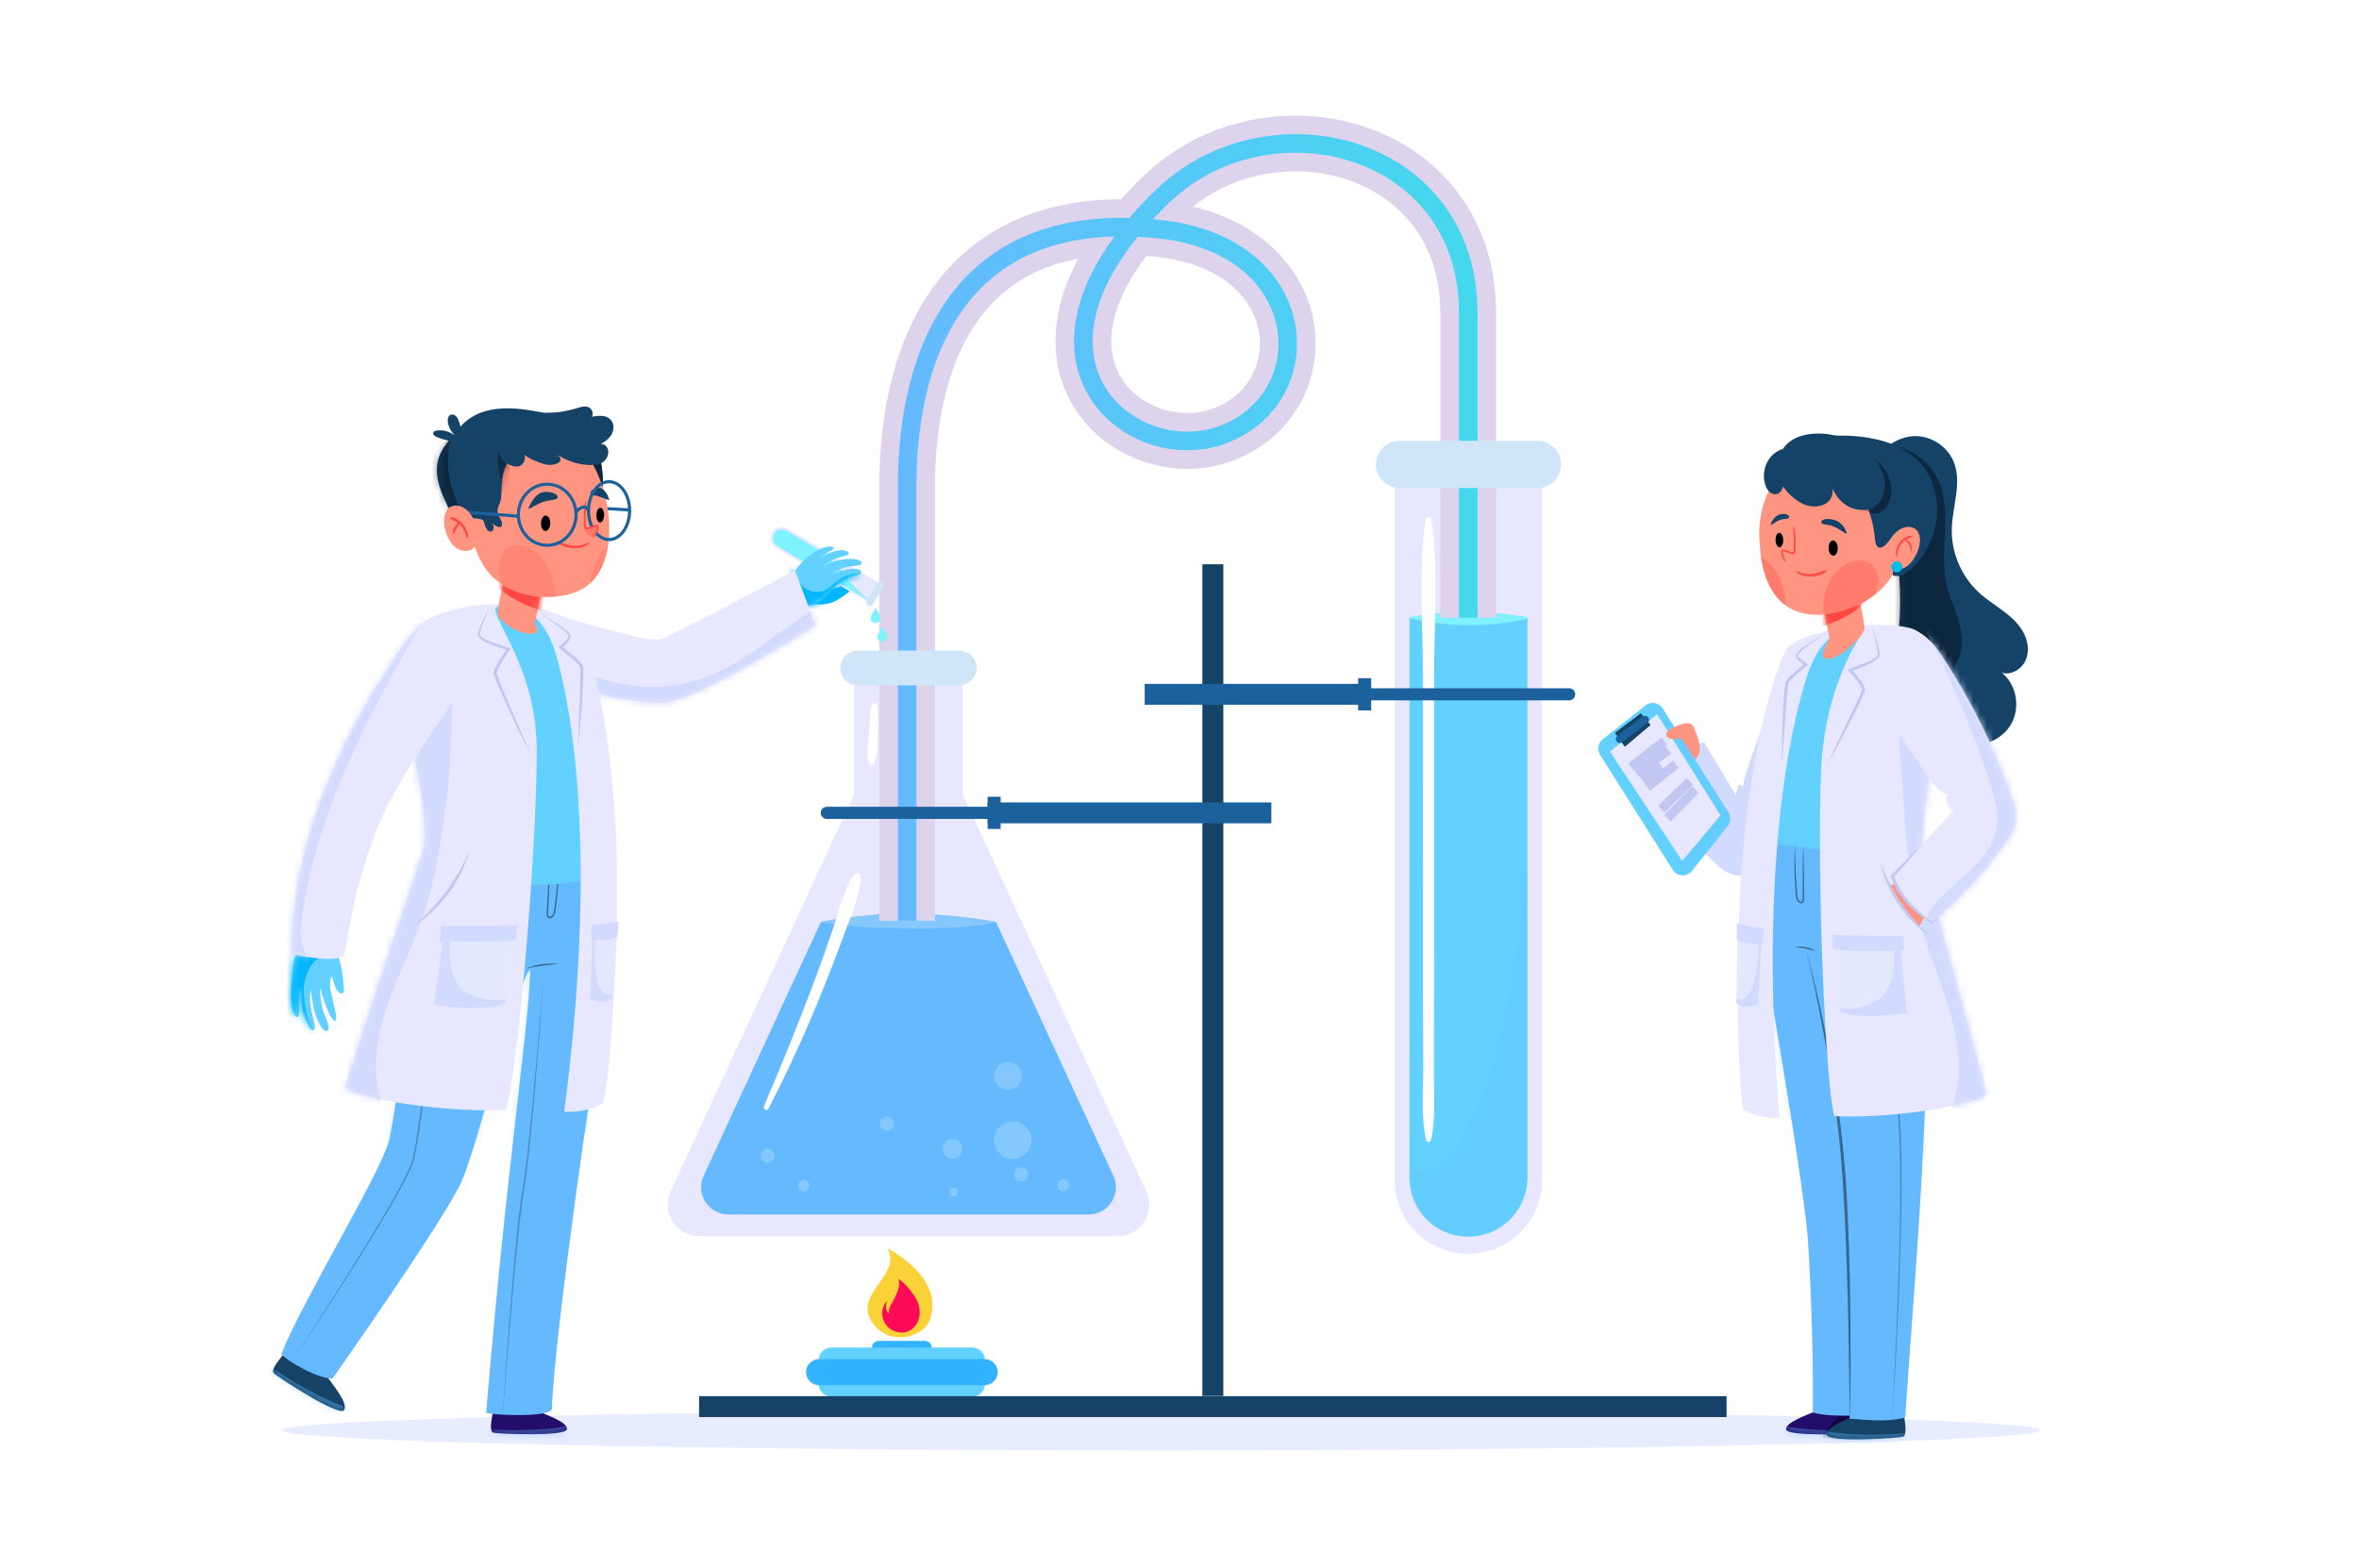 <svg width="358" height="238" viewBox="0 0 358 238" fill="none" xmlns="http://www.w3.org/2000/svg">
<rect width="358" height="238" fill="white"/>
<path opacity="0.5" d="M309.61 217.086C309.61 218.776 249.888 220.147 176.216 220.147C102.545 220.147 42.823 218.776 42.823 217.086C42.823 215.395 102.545 214.024 176.216 214.024C249.888 214.024 309.61 215.395 309.61 217.086Z" fill="#D2DAFF"/>
<path d="M231.046 186.721L231.008 186.762C226.567 191.509 219.015 191.485 214.605 186.71C212.704 184.651 211.648 181.955 211.648 179.156V72.569H234.051V179.115C234.051 181.938 232.977 184.656 231.046 186.721Z" fill="#E7E8FF"/>
<path d="M231.794 93.7V178.77C231.794 181.026 230.935 183.197 229.393 184.844L229.364 184.877C225.818 188.666 219.789 188.647 216.266 184.834C215.507 184.011 214.915 183.064 214.519 182.04C214.118 181.022 213.908 179.922 213.908 178.804V93.7C213.908 93.7 217.951 92.914 222.591 92.914C227.231 92.914 231.794 93.7 231.794 93.7Z" fill="#62D1FF"/>
<path opacity="0.21" d="M230.757 139.936C229.763 147.996 228.277 156.002 225.88 163.772C224.577 167.996 220.188 178.977 214.774 177.648C214.49 177.751 214.202 177.827 213.907 177.862V178.803C213.907 179.922 214.117 181.021 214.518 182.04C214.914 183.064 215.506 184.011 216.265 184.834C219.788 188.647 225.817 188.666 229.363 184.877L229.392 184.844C230.934 183.197 231.793 181.026 231.793 178.77V131.987C231.434 134.633 231.084 137.281 230.757 139.936Z" fill="#65BAFF"/>
<path d="M231.794 93.7V93.909C226.271 95.237 219.612 95.223 213.908 93.823V93.7C213.908 93.7 217.951 92.914 222.591 92.914C227.231 92.914 231.794 93.7 231.794 93.7Z" fill="#7FF1FF"/>
<path d="M217.634 149.92C217.636 141.927 217.638 133.935 217.64 125.943C217.642 117.95 217.644 109.958 217.646 101.965C217.648 94.34 218.351 86.353 217.225 78.795C217.163 78.382 216.423 78.382 216.362 78.795C215.235 86.354 215.938 94.338 215.94 101.965C215.942 109.958 215.944 117.95 215.946 125.943C215.948 133.935 215.951 141.927 215.953 149.92C215.954 153.916 215.966 157.912 215.993 161.908C216.017 165.559 215.619 169.488 216.434 173.07C216.512 173.414 217.075 173.414 217.153 173.07C217.969 169.485 217.57 165.562 217.594 161.908C217.62 157.912 217.633 153.916 217.634 149.92Z" fill="white"/>
<path d="M173.945 180.799L146.113 120.588V101.96H129.625V120.537L101.753 180.884C100.326 184.054 102.651 187.638 106.136 187.638H169.6C173.126 187.639 175.451 183.978 173.945 180.799Z" fill="#E7E8FF"/>
<path d="M165.205 184.339H110.536C107.534 184.339 105.529 181.25 106.76 178.518L124.574 139.943L124.589 139.909C124.589 139.909 131.138 138.662 137.477 138.662C143.992 138.662 151.133 139.909 151.133 139.909L151.186 140.023L168.947 178.446C170.241 181.183 168.241 184.339 165.205 184.339Z" fill="#65BAFF"/>
<path opacity="0.21" d="M168.947 178.447L151.185 140.024L151.133 139.91C151.133 139.91 150.805 139.853 150.229 139.763C150.519 141.149 150.698 142.585 150.75 144.076C151.201 156.987 147.697 170.471 136.67 178.187C132.136 181.36 126.876 183.357 121.441 184.339H165.205C168.241 184.34 170.241 181.184 168.947 178.447Z" fill="#65BAFF"/>
<path d="M151.186 140.023C148.357 140.57 143.787 141.033 137.295 140.928C130.388 140.819 126.592 140.391 124.574 139.943L124.589 139.909C124.589 139.909 131.138 138.662 137.477 138.662C143.992 138.662 151.133 139.909 151.133 139.909L151.186 140.023Z" fill="#85C8FF"/>
<path d="M146.049 174.399C146.049 175.224 145.378 175.892 144.552 175.892C143.726 175.892 143.056 175.224 143.056 174.399C143.056 173.575 143.726 172.907 144.552 172.907C145.378 172.907 146.049 173.575 146.049 174.399Z" fill="#85C8FF"/>
<path d="M155.069 163.296C155.069 164.455 154.127 165.394 152.965 165.394C151.804 165.394 150.862 164.455 150.862 163.296C150.862 162.138 151.804 161.199 152.965 161.199C154.127 161.199 155.069 162.138 155.069 163.296Z" fill="#85C8FF"/>
<path d="M161.357 180.8C161.846 180.8 162.242 180.405 162.242 179.918C162.242 179.431 161.846 179.036 161.357 179.036C160.869 179.036 160.473 179.431 160.473 179.918C160.473 180.405 160.869 180.8 161.357 180.8Z" fill="#85C8FF"/>
<path d="M121.993 180.816C122.467 180.816 122.851 180.433 122.851 179.96C122.851 179.487 122.467 179.104 121.993 179.104C121.518 179.104 121.134 179.487 121.134 179.96C121.134 180.433 121.518 180.816 121.993 180.816Z" fill="#85C8FF"/>
<path d="M144.727 181.589C145.087 181.589 145.379 181.297 145.379 180.938C145.379 180.579 145.087 180.288 144.727 180.288C144.367 180.288 144.075 180.579 144.075 180.938C144.075 181.297 144.367 181.589 144.727 181.589Z" fill="#85C8FF"/>
<path d="M134.594 171.609C135.183 171.609 135.661 171.132 135.661 170.544C135.661 169.956 135.183 169.48 134.594 169.48C134.004 169.48 133.526 169.956 133.526 170.544C133.526 171.132 134.004 171.609 134.594 171.609Z" fill="#85C8FF"/>
<path d="M154.943 179.328C155.533 179.328 156.011 178.851 156.011 178.264C156.011 177.676 155.533 177.199 154.943 177.199C154.354 177.199 153.876 177.676 153.876 178.264C153.876 178.851 154.354 179.328 154.943 179.328Z" fill="#85C8FF"/>
<path d="M117.56 175.443C117.56 176.033 117.08 176.512 116.488 176.512C115.896 176.512 115.416 176.033 115.416 175.443C115.416 174.852 115.896 174.374 116.488 174.374C117.08 174.373 117.56 174.852 117.56 175.443Z" fill="#85C8FF"/>
<path d="M156.544 173.068C156.544 174.636 155.269 175.907 153.697 175.907C152.125 175.907 150.85 174.636 150.85 173.068C150.85 171.5 152.125 170.229 153.697 170.229C155.269 170.229 156.544 171.499 156.544 173.068Z" fill="#85C8FF"/>
<path d="M129.576 132.784C127.996 135.121 127.352 138.244 126.441 140.892C125.422 143.857 124.377 146.813 123.271 149.748C120.974 155.848 118.492 161.894 115.944 167.893C115.753 168.342 116.383 168.745 116.62 168.287C119.54 162.648 122.159 156.906 124.55 151.025C125.789 147.976 126.985 144.907 128.107 141.814C129.104 139.07 130.544 136.01 130.617 133.065C130.633 132.482 129.871 132.347 129.576 132.784Z" fill="white"/>
<path d="M133.162 107.202C133.107 106.576 132.261 106.586 132.193 107.202C132.022 108.73 131.934 110.246 131.834 111.779C131.747 113.127 131.475 114.489 131.811 115.812C131.9 116.16 132.466 116.277 132.629 115.919C133.183 114.705 133.154 113.424 133.216 112.106C133.294 110.455 133.306 108.85 133.162 107.202Z" fill="white"/>
<path d="M137.663 139.753C137.663 139.753 137.663 88.25 137.663 73.97C137.663 52.392 146.51 31.828 175.659 34.748C199.216 37.107 200.657 60.278 185.587 65.973C171.649 71.241 151.04 54.305 176.423 29.797C192.461 14.312 222.819 21.8 222.819 47.505C222.819 67.496 222.819 93.772 222.819 93.772" stroke="#DED3ED" stroke-width="8.46" stroke-miterlimit="10"/>
<path d="M137.663 139.753C137.663 139.753 137.663 88.25 137.663 73.97C137.663 52.392 146.51 31.828 175.659 34.748C199.216 37.107 200.657 60.278 185.587 65.973C171.649 71.241 151.04 54.305 176.423 29.797C192.461 14.312 222.819 21.8 222.819 47.505C222.819 67.496 222.819 93.772 222.819 93.772" stroke="url(#paint0_linear_1050_358)" stroke-width="2.82" stroke-miterlimit="10"/>
<path d="M233.314 74.07H212.384C210.402 74.07 208.795 72.468 208.795 70.491C208.795 68.514 210.402 66.911 212.384 66.911H233.314C235.296 66.911 236.903 68.514 236.903 70.491C236.903 72.468 235.296 74.07 233.314 74.07Z" fill="#CFE6F9"/>
<path d="M145.571 104.018H130.167C128.708 104.018 127.525 102.838 127.525 101.383C127.525 99.928 128.708 98.749 130.167 98.749H145.571C147.031 98.749 148.213 99.928 148.213 101.383C148.213 102.838 147.031 104.018 145.571 104.018Z" fill="#CFE6F9"/>
<path d="M140.358 203.521H133.376C132.801 203.521 132.334 203.986 132.334 204.56C132.334 205.134 132.801 205.6 133.376 205.6H140.358C140.934 205.6 141.401 205.134 141.401 204.56C141.401 203.986 140.934 203.521 140.358 203.521Z" fill="#31B3FF"/>
<path d="M147.52 204.532H126.215C125.121 204.532 124.234 205.417 124.234 206.508V210.03C124.234 211.121 125.121 212.005 126.215 212.005H147.52C148.614 212.005 149.501 211.121 149.501 210.03V206.508C149.501 205.417 148.614 204.532 147.52 204.532Z" fill="#62D1FF"/>
<path d="M149.43 206.294H124.306C123.212 206.294 122.325 207.178 122.325 208.269C122.325 209.36 123.212 210.245 124.306 210.245H149.43C150.524 210.245 151.411 209.36 151.411 208.269C151.411 207.178 150.524 206.294 149.43 206.294Z" fill="#31B3FF"/>
<path d="M141.054 200.471C140.101 202.886 135.191 204.433 132.545 200.965C129.111 196.466 136.986 193.671 134.67 189.476C134.67 189.476 143.627 193.949 141.054 200.471Z" fill="#FAD136"/>
<path d="M134.18 200.612C133.649 199.534 133.854 198.211 134.678 197.393C134.282 198.136 134.435 198.972 134.879 199.383C134.883 198.458 135.157 198.22 135.49 197.573C135.994 196.593 136.725 195.211 136.376 194.127C137.324 194.776 138.308 195.92 139 197.09C139.621 198.139 139.807 199.507 139.257 200.671C138.858 201.516 138.02 202.261 136.935 202.261C135.54 202.261 134.633 201.53 134.18 200.612Z" fill="#FF0959"/>
<path d="M185.651 85.647H182.469V211.883H185.651V85.647Z" fill="#154368"/>
<path d="M262.025 211.915H106.096V215.089H262.025V211.915Z" fill="#154368"/>
<path d="M192.938 121.792H149.883V124.965H192.938V121.792Z" fill="#1B619B"/>
<path d="M151.856 120.935H149.883V125.822H151.856V120.935Z" fill="#1B619B"/>
<path d="M151.029 123.378C151.029 122.87 150.615 122.458 150.106 122.458H125.475C124.966 122.458 124.553 122.87 124.553 123.378C124.553 123.886 124.966 124.298 125.475 124.298H150.106C150.615 124.298 151.029 123.886 151.029 123.378Z" fill="#1B619B"/>
<path d="M208.086 103.799H173.718V106.973H208.086V103.799Z" fill="#1B619B"/>
<path d="M206.94 105.385C206.94 105.894 207.354 106.306 207.863 106.306H238.126C238.636 106.306 239.049 105.893 239.049 105.385C239.049 104.877 238.635 104.465 238.126 104.465H207.863C207.354 104.465 206.94 104.877 206.94 105.385Z" fill="#1B619B"/>
<path d="M208.086 102.942H206.113V107.829H208.086V102.942Z" fill="#1B619B"/>
<path d="M274.7 111.203C273.235 117.658 270.896 123.912 267.779 129.748C267.115 130.986 266.299 132.309 264.963 132.742C264.06 133.032 263.058 132.861 262.208 132.447C261.359 132.033 260.638 131.4 259.96 130.738C256.542 127.42 253.669 123.255 252.156 118.743C252.132 118.681 252.108 118.614 252.089 118.552C252.514 115.854 255.277 113.24 258.652 112.702C258.657 112.707 258.662 112.717 258.662 112.721C260.251 115.482 261.831 117.948 263.416 120.714C263.55 120.18 263.683 119.647 263.817 119.114C264.06 119.186 264.299 119.252 264.543 119.319C264.748 117.886 265.235 116.51 265.722 115.144C267.54 110.042 269.354 104.944 271.168 99.841C271.311 99.441 271.497 98.994 271.889 98.832C272.428 98.608 273.006 99.037 273.383 99.479C274.71 101.036 275.325 103.101 275.426 105.144C275.526 107.181 275.154 109.213 274.7 111.203Z" fill="#D2DAFF"/>
<path d="M258.662 112.722C258.568 114.047 257.395 115.214 256.392 116.161C255.209 117.275 253.408 118.442 252.156 118.743C252.132 118.681 252.108 118.615 252.089 118.553C252.514 115.854 255.277 113.241 258.652 112.703C258.657 112.707 258.662 112.717 258.662 112.722Z" fill="#D2DAFF"/>
<path d="M257.892 112.862C258.045 113.605 257.966 114.432 257.506 115.036C257.098 115.572 256.417 115.877 255.742 115.867C255.068 115.857 254.411 115.546 253.943 115.062C253.038 114.123 252.925 112.528 253.689 111.471C254.268 110.67 255.561 110.058 256.558 110.374C257.354 110.625 257.741 112.131 257.892 112.862Z" fill="#FF9581"/>
<path d="M243.211 112.226L249.71 107.077C250.537 106.422 251.75 106.628 252.313 107.519L262.3 123.323C262.7 123.957 262.657 124.775 262.189 125.363L256.76 132.198C256 133.154 254.522 133.075 253.869 132.043L242.814 114.553C242.332 113.79 242.503 112.787 243.211 112.226Z" fill="#62D1FF"/>
<path opacity="0.21" d="M262.3 123.323L252.314 107.52C251.751 106.629 250.537 106.423 249.711 107.078L249.462 107.275C251.586 108.282 253.103 110.745 254.077 112.715C255.649 115.896 256.618 118.788 256.572 122.365C256.528 125.708 256.078 129.216 254.355 132.147C254.302 132.236 254.246 132.326 254.19 132.415C254.924 133.073 256.107 133.021 256.76 132.199L262.19 125.364C262.657 124.776 262.701 123.958 262.3 123.323Z" fill="#65BAFF"/>
<path d="M244.325 114.066L251.477 108.399L261.1 123.752L255.302 130.69L244.325 114.066Z" fill="#E7E8FF"/>
<path d="M245.089 111.226L246.573 113.358L250.492 110.042L249.008 108.266L245.089 111.226Z" fill="#154368"/>
<path d="M247.541 116.42L252.569 112.485" stroke="#C2C7F2" stroke-width="1.41" stroke-miterlimit="10"/>
<path d="M248.373 117.422L253.184 113.824" stroke="#C2C7F2" stroke-width="1.41" stroke-miterlimit="10"/>
<path d="M252.118 122.808L256.467 118.602" stroke="#C2C7F2" stroke-width="1.41" stroke-miterlimit="10"/>
<path d="M253.041 124.187L257.291 119.851" stroke="#C2C7F2" stroke-width="1.41" stroke-miterlimit="10"/>
<path d="M249.238 118.358L252.095 116.222" stroke="#C2C7F2" stroke-width="1.41" stroke-miterlimit="10"/>
<path d="M249.989 119.483L254.349 115.998" stroke="#C2C7F2" stroke-width="1.41" stroke-miterlimit="10"/>
<path d="M245.795 112.772C245.62 112.765 245.45 112.684 245.335 112.535C245.132 112.269 245.183 111.889 245.45 111.686L249.276 108.772C249.543 108.569 249.924 108.62 250.127 108.886C250.331 109.152 250.28 109.532 250.013 109.734L246.187 112.648C246.07 112.737 245.931 112.777 245.795 112.772Z" fill="#1B619B"/>
<path d="M256.312 111.809C255.522 112.129 254.653 112.252 253.805 112.163C253.405 112.121 252.929 111.957 252.857 111.562C252.785 111.172 253.158 110.854 253.502 110.655C254.09 110.316 254.722 110.053 255.377 109.875C255.803 109.76 256.286 109.688 256.66 109.92C257.079 110.181 257.206 110.72 257.297 111.203" fill="#FF9581"/>
<path d="M290.688 66.189C293.166 66.189 295.567 67.806 296.493 70.099C297.765 73.25 296.316 76.776 296.205 80.171C296.087 83.818 297.635 87.486 300.334 89.949C301.438 90.958 302.71 91.763 303.909 92.658C305.108 93.554 306.257 94.569 306.998 95.867C307.739 97.165 308.02 98.793 307.435 100.168C306.849 101.542 305.265 102.516 303.817 102.134C306.158 103.993 306.666 107.706 305.03 110.205C303.394 112.703 299.912 113.751 297.107 112.713C294.301 111.675 292.37 108.735 292.379 105.75C292.761 106.578 292.669 107.604 292.146 108.35C291.623 109.097 290.688 109.536 289.778 109.463C288.207 109.336 287.057 107.803 286.796 106.254C286.534 104.704 286.939 103.131 287.269 101.594C288.77 94.601 288.724 87.281 287.137 80.307C286.387 77.008 285.6 73.8 285.31 70.42C285.084 67.806 288.423 66.189 290.688 66.189Z" fill="#154368"/>
<mask id="mask0_1050_358" style="mask-type:luminance" maskUnits="userSpaceOnUse" x="285" y="66" width="23" height="48">
<path d="M290.688 66.189C293.166 66.189 295.567 67.806 296.493 70.099C297.765 73.25 296.316 76.776 296.205 80.171C296.087 83.818 297.635 87.486 300.334 89.949C301.438 90.958 302.71 91.763 303.909 92.658C305.108 93.554 306.257 94.569 306.998 95.867C307.739 97.165 308.02 98.793 307.435 100.168C306.849 101.542 305.265 102.516 303.817 102.134C306.158 103.993 306.666 107.706 305.03 110.205C303.394 112.703 299.912 113.751 297.107 112.713C294.301 111.675 292.37 108.735 292.379 105.75C292.761 106.578 292.669 107.604 292.146 108.35C291.623 109.097 290.688 109.536 289.778 109.463C288.207 109.336 287.057 107.803 286.796 106.254C286.534 104.704 286.939 103.131 287.269 101.594C288.77 94.601 288.724 87.281 287.137 80.307C286.387 77.008 285.6 73.8 285.31 70.42C285.084 67.806 288.423 66.189 290.688 66.189Z" fill="white"/>
</mask>
<g mask="url(#mask0_1050_358)">
<path opacity="0.4" d="M293.862 72.305C295.188 74.732 295.309 77.608 295.203 80.36C295.097 83.112 294.796 85.903 295.384 88.595C295.744 90.247 296.429 91.811 296.97 93.414C297.511 95.019 297.91 96.716 297.671 98.389C297.433 100.063 296.449 101.715 294.866 102.39C293.147 103.123 291.044 102.541 289.681 101.283C288.319 100.025 287.614 98.21 287.342 96.395C287.071 94.581 287.191 92.735 287.236 90.901C287.372 85.485 286.856 80.053 285.701 74.756C285.456 73.629 285.18 72.495 285.175 71.342C285.171 70.357 285.371 68.944 286.111 68.189C286.809 67.478 287.769 67.734 288.622 68.016C290.829 68.745 292.761 70.29 293.862 72.305Z" fill="black"/>
</g>
<path d="M267.38 131.294C274.559 133.679 282.468 133.328 289.448 130.317C290.105 123.193 290.139 116.392 290.796 109.268C290.985 107.218 291.173 105.142 290.893 103.105C290.612 101.068 289.807 99.04 288.332 97.762C286.3 96.001 283.477 95.984 280.887 96.047C278.49 96.106 275.915 96.231 274.008 97.823C272.492 99.089 271.654 101.084 270.962 103.03C267.823 111.876 266.698 121.832 267.38 131.294Z" fill="#62D1FF"/>
<path d="M275.933 214.037C274.389 214.709 270.897 215.888 271.068 216.982C271.238 218.076 280.952 217.663 281.57 217.476C281.858 217.39 281.977 216.703 281.901 215.865C281.814 214.904 281.743 214.421 281.459 212.963C281.224 211.76 277.475 213.365 275.933 214.037Z" fill="#220D6A"/>
<mask id="mask1_1050_358" style="mask-type:luminance" maskUnits="userSpaceOnUse" x="271" y="212" width="11" height="6">
<path d="M275.933 214.037C274.389 214.709 270.897 215.888 271.068 216.982C271.238 218.076 280.952 217.663 281.57 217.476C281.858 217.39 281.977 216.703 281.901 215.865C281.814 214.904 281.743 214.421 281.459 212.963C281.224 211.76 277.475 213.365 275.933 214.037Z" fill="white"/>
</mask>
<g mask="url(#mask1_1050_358)">
<path opacity="0.42" d="M281.631 217.01C281.901 216.993 282.247 217.02 282.345 217.275C282.441 217.524 282.206 217.76 281.991 217.908C279.003 219.97 274.9 220.361 271.465 218.913C271.111 218.763 270.757 218.592 270.475 218.328C270.045 217.926 269.74 217.019 270.346 216.65C270.87 216.33 271.886 216.671 272.448 216.739C274.386 216.975 276.334 217.097 278.279 217.106C279.398 217.112 280.516 217.08 281.631 217.01Z" fill="#65BAFF"/>
</g>
<mask id="mask2_1050_358" style="mask-type:luminance" maskUnits="userSpaceOnUse" x="271" y="212" width="11" height="6">
<path d="M275.933 214.037C274.389 214.709 270.897 215.888 271.068 216.982C271.238 218.076 280.952 217.663 281.57 217.476C281.858 217.39 281.977 216.703 281.901 215.865C281.814 214.904 281.743 214.421 281.459 212.963C281.224 211.76 277.475 213.365 275.933 214.037Z" fill="white"/>
</mask>
<g mask="url(#mask2_1050_358)">
<path opacity="0.4" d="M279.086 214.852C279.569 214.346 280.083 213.852 280.709 213.54C281.335 213.228 282.096 213.118 282.737 213.4C283.705 213.826 284.121 215.008 284.072 216.062C284.017 217.254 283.482 218.426 282.581 219.21C281.679 219.994 280.418 220.365 279.243 220.143C278.326 219.969 276.847 219.171 276.642 218.144C276.535 217.607 277.295 216.924 277.624 216.516C278.088 215.941 278.576 215.386 279.086 214.852Z" fill="black"/>
</g>
<path d="M282.516 214.422C280.834 215.204 277.017 216.598 277.235 217.801C277.452 219.004 288.144 218.289 288.82 218.067C289.135 217.964 289.249 217.203 289.142 216.28C289.02 215.222 288.929 214.69 288.577 213.09C288.286 211.767 284.199 213.639 282.516 214.422Z" fill="#154368"/>
<mask id="mask3_1050_358" style="mask-type:luminance" maskUnits="userSpaceOnUse" x="277" y="212" width="13" height="7">
<path d="M282.516 214.422C280.834 215.204 277.017 216.598 277.235 217.801C277.452 219.004 288.144 218.289 288.82 218.067C289.135 217.964 289.249 217.203 289.142 216.28C289.02 215.222 288.929 214.69 288.577 213.09C288.286 211.767 284.199 213.639 282.516 214.422Z" fill="white"/>
</mask>
<g mask="url(#mask3_1050_358)">
<path opacity="0.42" d="M288.876 217.55C289.173 217.524 289.555 217.544 289.669 217.823C289.782 218.097 289.53 218.363 289.296 218.532C286.059 220.887 281.548 221.429 277.725 219.921C277.33 219.765 276.936 219.586 276.619 219.302C276.134 218.87 275.773 217.877 276.431 217.453C277 217.087 278.129 217.436 278.749 217.496C280.891 217.705 283.041 217.788 285.184 217.746C286.418 217.722 287.649 217.657 288.876 217.55Z" fill="#65BAFF"/>
</g>
<path d="M267.671 128.045C266.523 134.479 267.035 141.151 268.168 147.657C269.3 154.164 273.971 181.408 274.41 188.782C274.92 197.371 275.178 205.819 275.108 214.405C276.562 214.843 279.305 214.927 280.687 214.863L280.723 215.352C282.833 215.416 285.755 215.951 289.132 215.177C291.06 186.323 295.462 142.483 288.789 127.549C279.773 130.583 271.434 127.968 267.671 128.045Z" fill="#65BAFF"/>
<mask id="mask4_1050_358" style="mask-type:luminance" maskUnits="userSpaceOnUse" x="267" y="127" width="26" height="89">
<path d="M267.671 128.045C266.523 134.479 267.035 141.151 268.168 147.657C269.3 154.164 273.971 181.408 274.41 188.782C274.92 197.371 275.178 205.819 275.108 214.405C276.562 214.843 279.305 214.927 280.687 214.863L280.723 215.352C282.833 215.416 285.755 215.951 289.132 215.177C291.06 186.323 295.462 142.483 288.789 127.549C279.773 130.583 271.434 127.968 267.671 128.045Z" fill="white"/>
</mask>
<g mask="url(#mask4_1050_358)">
<path opacity="0.27" d="M297.314 176.998C297.753 173.259 298.5 169.571 298.913 165.828C300.137 154.734 298.346 143.229 293.779 132.851C293.083 131.271 292.274 129.651 290.892 128.6C289.078 127.218 286.659 127.085 284.41 127.01C278.207 126.803 272.004 126.596 265.801 126.389C265.077 126.364 264.782 140.048 264.79 141.34C264.825 146.411 265.238 151.491 266.027 156.525C266.426 159.071 266.921 161.606 267.511 164.12C267.868 165.642 268.116 167.54 269.299 168.713C270.279 169.685 271.82 170.041 273.068 170.492C275.501 171.372 277.945 172.212 280.416 172.969C285.966 174.669 291.614 176.016 297.314 176.998Z" fill="#65BAFF"/>
</g>
<mask id="mask5_1050_358" style="mask-type:luminance" maskUnits="userSpaceOnUse" x="267" y="127" width="26" height="89">
<path d="M267.671 128.045C266.523 134.479 267.035 141.151 268.168 147.657C269.3 154.164 273.971 181.408 274.41 188.782C274.92 197.371 275.178 205.819 275.108 214.405C276.562 214.843 279.305 214.927 280.687 214.863L280.723 215.352C282.833 215.416 285.755 215.951 289.132 215.177C291.06 186.323 295.462 142.483 288.789 127.549C279.773 130.583 271.434 127.968 267.671 128.045Z" fill="white"/>
</mask>
<g mask="url(#mask5_1050_358)">
<g opacity="0.6">
<path d="M287.014 217.461C287.241 213.651 287.437 209.839 287.61 206.026C287.791 202.213 287.961 198.4 288.088 194.585C288.213 190.771 288.322 186.956 288.355 183.14C288.391 179.325 288.394 175.507 288.205 171.698C288.125 169.794 287.958 167.897 287.775 165.995L287.265 160.292L286.322 148.879L285.433 137.462L284.616 126.04L286.48 148.867L287.463 160.275L287.993 165.975C288.182 167.872 288.359 169.779 288.443 171.688C288.619 175.506 288.603 179.326 288.553 183.143C288.507 186.961 288.385 190.777 288.247 194.592C288.105 198.407 287.925 202.22 287.727 206.032C287.515 209.843 287.279 213.653 287.014 217.461Z" fill="#386890"/>
</g>
</g>
<mask id="mask6_1050_358" style="mask-type:luminance" maskUnits="userSpaceOnUse" x="267" y="127" width="26" height="89">
<path d="M267.671 128.045C266.523 134.479 267.035 141.151 268.168 147.657C269.3 154.164 273.971 181.408 274.41 188.782C274.92 197.371 275.178 205.819 275.108 214.405C276.562 214.843 279.305 214.927 280.687 214.863L280.723 215.352C282.833 215.416 285.755 215.951 289.132 215.177C291.06 186.323 295.462 142.483 288.789 127.549C279.773 130.583 271.434 127.968 267.671 128.045Z" fill="white"/>
</mask>
<g mask="url(#mask6_1050_358)">
<path d="M274.068 143.98C275.646 149.914 276.946 155.924 277.999 161.977C279.052 168.028 279.819 174.139 280.191 180.274C280.371 183.341 280.509 186.41 280.605 189.478C280.706 192.548 280.785 195.617 280.812 198.687C280.847 201.757 280.857 204.827 280.847 207.897C280.821 210.966 280.782 214.036 280.712 217.105C280.704 214.036 280.667 210.966 280.615 207.898C280.575 204.829 280.527 201.761 280.447 198.694C280.295 192.56 280.111 186.424 279.715 180.304C279.379 174.181 278.614 168.093 277.636 162.037C277.156 159.008 276.602 155.99 276.003 152.981C275.417 149.969 274.783 146.965 274.068 143.98Z" fill="#386890"/>
<path d="M272.443 143.704C272.713 143.662 272.983 143.66 273.253 143.67C273.524 143.677 273.793 143.712 274.06 143.763C274.325 143.819 274.591 143.884 274.842 143.996C275.093 144.104 275.339 144.238 275.531 144.433C275.038 144.211 274.532 144.098 274.014 143.996C273.497 143.89 272.974 143.815 272.443 143.704Z" fill="#386890"/>
<path d="M272.444 127.637C272.421 129.24 272.446 130.841 272.519 132.439C272.562 133.238 272.603 134.037 272.668 134.834C272.7 135.231 272.732 135.635 272.775 136.026C272.816 136.4 272.957 136.81 273.289 136.861C273.442 136.887 273.538 136.801 273.565 136.623C273.591 136.453 273.576 136.24 273.58 136.043V134.841L273.586 132.437C273.595 130.835 273.62 129.233 273.658 127.63C273.709 129.233 273.747 130.835 273.77 132.437L273.797 134.84L273.808 136.042C273.805 136.245 273.825 136.434 273.795 136.662C273.778 136.772 273.737 136.901 273.63 136.996C273.524 137.093 273.373 137.118 273.251 137.096C273.004 137.057 272.807 136.87 272.714 136.67C272.613 136.47 272.574 136.257 272.549 136.054C272.507 135.648 272.48 135.252 272.45 134.85C272.396 134.05 272.35 133.248 272.335 132.446C272.294 130.842 272.333 129.236 272.444 127.637Z" fill="#386890"/>
</g>
<path d="M271.508 98.055C274.486 95.625 284.45 94.026 289.742 95.294C298.748 97.452 290.092 124.806 292.001 131.47C293.91 138.134 301.42 165.076 301.42 166.123C301.42 167.17 289.06 169.849 278.381 169.423C276.981 164.6 275.708 132.517 276.376 116.809C276.854 105.577 281.11 98.3 282.821 95.737C283.301 95.017 281.494 95.248 280.642 95.406C278.731 95.76 275.974 97.263 274.244 102.592C271.38 111.414 267.052 132.739 270.044 169.677C270.044 169.677 266.861 169.93 264.634 168.407C263.887 167.896 262.916 143.369 264.825 125.948C266.734 108.526 270.457 98.912 271.508 98.055Z" fill="#E7E8FF"/>
<mask id="mask7_1050_358" style="mask-type:luminance" maskUnits="userSpaceOnUse" x="263" y="94" width="39" height="76">
<path d="M271.508 98.055C274.486 95.625 284.45 94.026 289.742 95.294C298.748 97.452 290.092 124.806 292.001 131.47C293.91 138.134 301.42 165.076 301.42 166.123C301.42 167.17 289.06 169.849 278.381 169.423C276.981 164.6 275.708 132.517 276.376 116.809C276.854 105.577 281.11 98.3 282.821 95.737C283.301 95.017 281.494 95.248 280.642 95.406C278.731 95.76 275.974 97.263 274.244 102.592C271.38 111.414 267.052 132.739 270.044 169.677C270.044 169.677 266.861 169.93 264.634 168.407C263.887 167.896 262.916 143.369 264.825 125.948C266.734 108.526 270.457 98.912 271.508 98.055Z" fill="white"/>
</mask>
<g mask="url(#mask7_1050_358)">
<path d="M288.833 121.206C289.308 127.783 289.792 134.414 291.597 140.758C292.985 145.629 295.135 150.269 296.355 155.185C297.575 160.101 297.779 165.534 295.394 170.005C297.133 170.796 298.942 171.602 300.853 171.591C302.765 171.58 304.812 170.508 305.312 168.669C305.701 167.24 305.1 165.751 304.533 164.383C299.092 151.259 295.711 137.287 294.552 123.132C294.29 119.932 294.138 116.706 293.418 113.576C293.02 111.842 292.439 110.137 291.598 108.564C290.932 107.317 289.615 104.886 288.126 104.477C286.047 103.906 287.543 106.141 287.752 106.955C288.271 108.977 288.122 111.375 288.273 113.457C288.459 116.039 288.646 118.623 288.833 121.206Z" fill="#D2DAFF"/>
</g>
<path d="M277.112 116.359C278.283 113.842 279.504 111.35 280.692 108.845C281.291 107.599 281.909 106.348 282.434 105.084C282.489 104.942 282.567 104.736 282.574 104.666C282.576 104.58 282.519 104.421 282.448 104.284C282.302 104 282.111 103.717 281.915 103.441C281.516 102.891 281.071 102.36 280.613 101.852L280.387 101.601L280.705 101.498C281.449 101.256 282.191 100.984 282.913 100.681C283.276 100.533 283.633 100.374 283.977 100.196C284.312 100.015 284.669 99.818 284.889 99.556C284.943 99.489 284.972 99.429 284.981 99.364C284.983 99.275 284.99 99.188 284.979 99.091C284.968 98.904 284.936 98.711 284.901 98.519C284.831 98.136 284.75 97.751 284.654 97.369C284.465 96.604 284.246 95.845 284.024 95.086C284.319 95.82 284.582 96.566 284.822 97.322C284.942 97.7 285.057 98.08 285.144 98.47C285.188 98.666 285.228 98.862 285.249 99.068C285.265 99.168 285.263 99.279 285.263 99.387C285.254 99.519 285.193 99.643 285.126 99.732C284.846 100.089 284.49 100.287 284.145 100.499C283.795 100.699 283.435 100.878 283.072 101.045C282.34 101.37 281.597 101.651 280.839 101.91L280.931 101.556C281.412 102.072 281.868 102.599 282.293 103.165C282.505 103.449 282.708 103.742 282.871 104.079C282.947 104.253 283.035 104.422 283.035 104.686C282.994 104.96 282.92 105.073 282.856 105.254C282.3 106.546 281.673 107.778 281.055 109.023C279.783 111.492 278.484 113.945 277.112 116.359Z" fill="#C2C7F2"/>
<path d="M270.419 115.994C270.407 113.261 270.479 110.53 270.599 107.798C270.685 106.429 270.733 105.078 270.944 103.687C270.968 103.593 270.977 103.509 271.037 103.378C271.091 103.288 271.146 103.201 271.205 103.133C271.32 102.987 271.441 102.859 271.565 102.733C271.81 102.481 272.07 102.253 272.332 102.028C272.857 101.579 273.392 101.15 273.939 100.731L273.952 101.084C273.673 100.888 273.412 100.686 273.16 100.458C272.926 100.211 272.663 99.992 272.545 99.583C272.512 99.481 272.554 99.32 272.604 99.249C272.65 99.163 272.705 99.092 272.762 99.026C272.876 98.894 272.997 98.776 273.123 98.667C273.375 98.447 273.639 98.249 273.909 98.06C274.994 97.314 276.123 96.648 277.279 96.032C276.175 96.734 275.07 97.44 274.04 98.237C273.785 98.438 273.53 98.639 273.297 98.858C273.179 98.966 273.069 99.081 272.973 99.199C272.88 99.323 272.792 99.44 272.838 99.514C272.921 99.737 273.187 99.967 273.425 100.157C273.666 100.359 273.929 100.55 274.192 100.721L274.445 100.885L274.205 101.074C273.673 101.494 273.146 101.929 272.639 102.377C272.384 102.601 272.138 102.832 271.9 103.064C271.782 103.18 271.667 103.3 271.568 103.421C271.514 103.481 271.479 103.541 271.443 103.594C271.432 103.62 271.41 103.704 271.393 103.776C271.177 105.083 271.105 106.469 271.004 107.822C270.799 110.544 270.636 113.27 270.419 115.994Z" fill="#C2C7F2"/>
<path d="M278.666 144.144C278.666 144.144 286.21 144.518 288.461 144.197L289.374 153.763C289.374 153.763 282.681 154.885 279.214 153.602L278.666 144.144Z" fill="#E3E8FF"/>
<path d="M288.461 144.197C288.188 144.236 287.837 144.264 287.433 144.285C287.707 146.856 287.054 149.908 285.464 151.401C284.344 152.453 281.043 153.544 279.169 152.843L279.213 153.603C282.681 154.885 289.373 153.763 289.373 153.763L288.461 144.197Z" fill="#D2DAFF"/>
<path d="M278.039 141.891C278.039 141.891 284.123 142.104 288.868 141.998L288.99 144.242C288.99 144.242 286.617 144.349 282.663 144.349C278.708 144.349 278.161 143.975 278.161 143.975L278.039 141.891Z" fill="#D2DAFF"/>
<path d="M263.647 142.622C263.647 142.622 266.467 143.5 267.315 143.272L266.806 152.537C266.806 152.537 264.609 153.328 263.519 152.165L263.647 142.622Z" fill="#E3E8FF"/>
<path d="M267.315 143.271C267.213 143.299 267.082 143.311 266.933 143.31C266.807 146.081 266.341 149.056 265.708 150.382C265.274 151.29 264.13 152.158 263.528 151.497L263.519 152.164C264.609 153.327 266.806 152.535 266.806 152.535L267.315 143.271Z" fill="#D2DAFF"/>
<path d="M263.588 140.144C263.588 140.144 265.898 140.767 267.647 140.927L267.473 143.355C267.473 143.355 266.629 143.352 265.211 143.157C263.753 142.957 263.561 142.521 263.561 142.521L263.588 140.144Z" fill="#D2DAFF"/>
<path d="M288.389 133.275L286.784 134.578C286.784 134.578 287.829 136.811 288.949 138.113C290.069 139.416 291.263 140.719 291.263 140.719L292.457 138.337L288.389 133.275Z" fill="#FF9581"/>
<path d="M287.089 96.846C287.651 95.72 288.961 95.131 290.162 95.511C290.902 95.746 291.603 96.141 292.207 96.627C293.399 97.585 294.278 98.869 295.109 100.152C299.286 106.609 302.696 113.558 305.243 120.81C305.671 122.028 306.081 123.307 305.915 124.588C305.747 125.892 305.002 127.042 304.243 128.117C301.117 132.544 297.407 136.56 293.238 140.028C290.405 138.263 288.24 135.918 287.195 133.015L296.484 123.022C295.579 122.815 294.99 121.324 295.614 120.639C294.289 120.304 293.406 119.093 292.637 117.966C290.797 115.27 288.958 112.573 287.118 109.877C284.618 106.211 285.056 100.921 287.089 96.846Z" fill="#E7E8FF"/>
<mask id="mask8_1050_358" style="mask-type:luminance" maskUnits="userSpaceOnUse" x="285" y="95" width="21" height="46">
<path d="M287.089 96.846C287.651 95.72 288.961 95.131 290.162 95.511C290.902 95.746 291.603 96.141 292.207 96.627C293.399 97.585 294.278 98.869 295.109 100.152C299.286 106.609 302.696 113.558 305.243 120.81C305.671 122.028 306.081 123.307 305.915 124.588C305.747 125.892 305.002 127.042 304.243 128.117C301.117 132.544 297.407 136.56 293.238 140.028C290.405 138.263 288.24 135.918 287.195 133.015L296.484 123.022C295.579 122.815 294.99 121.324 295.614 120.639C294.289 120.304 293.406 119.093 292.637 117.966C290.797 115.27 288.958 112.573 287.118 109.877C284.618 106.211 285.056 100.921 287.089 96.846Z" fill="white"/>
</mask>
<g mask="url(#mask8_1050_358)">
<path d="M302.083 119.188C302.757 121.336 303.386 123.595 302.986 125.81C302.506 128.468 300.62 130.646 298.624 132.471C296.628 134.296 294.414 135.952 292.915 138.201C292.537 138.768 292.197 139.457 292.401 140.107C292.714 141.105 294.026 141.321 295.072 141.25C300.474 140.884 305.558 137.431 307.879 132.553C310.327 127.409 309.691 121.231 307.494 115.976C305.296 110.721 301.685 106.198 298.12 101.752C296.571 99.819 295.041 97.869 293.471 95.953C292.869 95.219 292.026 94.85 292.465 96.082C292.85 97.163 293.57 98.214 294.08 99.246C296.119 103.37 297.952 107.595 299.571 111.899C300.471 114.291 301.409 116.722 302.083 119.188Z" fill="#D2DAFF"/>
</g>
<path d="M285.414 130.891C285.786 131.966 286.24 133.001 286.751 134.006C287.27 135.005 287.819 135.988 288.455 136.915C289.079 137.849 289.752 138.752 290.488 139.605C291.206 140.476 292.017 141.263 292.82 142.074C292.362 141.738 291.898 141.401 291.462 141.031C291.038 140.648 290.607 140.27 290.216 139.851C289.403 139.041 288.703 138.125 288.058 137.178C287.419 136.225 286.868 135.213 286.42 134.159C286.195 133.633 285.996 133.096 285.815 132.555C285.657 132.005 285.496 131.456 285.414 130.891Z" fill="#C2C7F2"/>
<path d="M294.69 138.781C294.236 139.23 293.766 139.663 293.301 140.104L293.253 140.149L293.185 140.112C292.494 139.725 291.839 139.274 291.209 138.79C290.578 138.306 289.99 137.763 289.451 137.174C288.373 135.996 287.51 134.606 286.981 133.091L286.935 132.959L287.028 132.861C287.822 132.024 288.626 131.196 289.439 130.377C290.245 129.551 291.069 128.743 291.906 127.945C291.173 128.838 290.427 129.719 289.662 130.583C288.905 131.454 288.137 132.316 287.361 133.168L287.408 132.938C287.942 134.384 288.768 135.713 289.783 136.879C290.29 137.464 290.846 138.007 291.43 138.521C292.015 139.036 292.646 139.497 293.29 139.944L293.174 139.952C293.678 139.562 294.177 139.164 294.69 138.781Z" fill="#C2C7F2"/>
<path d="M276.663 92.186L277.681 97.009C277.681 97.009 275.446 100.217 277.482 100.026C279.519 99.836 283.027 96.374 282.964 95.295C282.9 94.216 282.072 90.408 282.072 90.408L276.663 92.186Z" fill="#FF9581"/>
<mask id="mask9_1050_358" style="mask-type:luminance" maskUnits="userSpaceOnUse" x="276" y="90" width="7" height="11">
<path d="M276.663 92.186L277.681 97.009C277.681 97.009 275.446 100.217 277.482 100.026C279.519 99.836 283.027 96.374 282.964 95.295C282.9 94.216 282.072 90.408 282.072 90.408L276.663 92.186Z" fill="white"/>
</mask>
<g mask="url(#mask9_1050_358)">
<path d="M283.943 90.623C281.782 90.041 279.387 90.384 277.478 91.552C276.861 91.929 276.273 92.414 275.978 93.072C275.762 93.555 275.654 94.579 276.173 94.944C276.6 95.246 277.602 94.71 278.052 94.538C279.475 93.997 280.82 93.251 282.032 92.332C282.714 91.816 283.355 91.244 283.943 90.623Z" fill="#FF4842"/>
</g>
<path d="M288.763 81.058C288.763 85.361 287.04 88.416 284.319 90.435L284.314 90.439C282.677 91.648 280.677 92.486 278.472 92.991C277.975 93.105 277.484 93.191 276.997 93.248C274.725 93.505 272.62 93.11 270.93 91.858C269.116 90.511 267.784 88.169 267.254 84.585C267.135 83.804 267.088 82.96 267.02 82.062C266.531 75.564 270.448 68.258 277.617 68.258C284.787 68.258 288.763 74.17 288.763 81.058Z" fill="#FF9581"/>
<path d="M291.473 70.339C289.979 68.636 287.886 67.532 285.701 66.922C283.206 66.224 280.483 66.022 277.9 66.149C277.826 66.152 277.752 66.156 277.679 66.16C276.558 66.225 275.416 66.538 274.8 67.552C274.797 67.558 274.793 67.564 274.79 67.57C274.204 68.547 274.564 69.835 275.533 70.437C276.847 71.252 278.404 71.808 279.697 72.366C281.9 73.316 284.175 77.159 284.554 81.933C284.653 83.191 285.306 83.356 285.959 82.862C286.648 82.341 287.334 80.973 287.626 81.118C288.808 81.708 287.374 85.736 287.224 87.148C287.174 87.619 288.419 87.412 288.83 87.175C292.021 85.343 293.855 81.16 293.973 77.912C294.072 75.192 293.269 72.388 291.473 70.339Z" fill="#154368"/>
<mask id="mask10_1050_358" style="mask-type:luminance" maskUnits="userSpaceOnUse" x="274" y="66" width="20" height="22">
<path d="M291.473 70.339C289.979 68.636 287.886 67.532 285.701 66.922C283.206 66.224 280.483 66.022 277.9 66.149C277.826 66.152 277.752 66.156 277.679 66.16C276.558 66.225 275.416 66.538 274.8 67.552C274.797 67.558 274.793 67.564 274.79 67.57C274.204 68.547 274.564 69.835 275.533 70.437C276.847 71.252 278.404 71.808 279.697 72.366C281.9 73.316 284.175 77.159 284.554 81.933C284.653 83.191 285.306 83.356 285.959 82.862C286.648 82.341 287.334 80.973 287.626 81.118C288.808 81.708 287.374 85.736 287.224 87.148C287.174 87.619 288.419 87.412 288.83 87.175C292.021 85.343 293.855 81.16 293.973 77.912C294.072 75.192 293.269 72.388 291.473 70.339Z" fill="white"/>
</mask>
<g mask="url(#mask10_1050_358)">
<path opacity="0.4" d="M287.02 74.623C286.978 76.58 285.738 78.2 284.014 77.937C283.041 77.788 282.445 77.054 282.025 76.372C281.159 74.966 280.533 73.475 280.167 71.947C279.965 71.104 279.831 70.128 280.528 69.388C281.087 68.794 282.075 68.323 282.984 68.751C285.12 69.757 287.081 71.691 287.02 74.623Z" fill="black"/>
</g>
<path d="M286.149 85.247C286.296 86.323 287.746 86.897 289.123 86.13C290.499 85.364 291.857 82.673 291.206 81.023C290.555 79.373 288.283 79.764 287.158 81.474C286.308 82.765 286.034 84.407 286.149 85.247Z" fill="#FF9581"/>
<path d="M290.135 83.086C290.112 82.89 290.034 82.681 289.937 82.511C289.779 82.235 289.569 82.006 289.308 81.838C289.554 81.707 289.823 81.636 290.081 81.531C290.171 81.495 290.13 81.382 290.054 81.364C289.706 81.284 289.341 81.439 289.049 81.618C288.738 81.809 288.478 82.065 288.271 82.365C288.052 82.684 287.891 83.041 287.777 83.41C287.672 83.751 287.614 84.125 287.786 84.454C287.826 84.529 287.963 84.499 287.938 84.407C287.849 84.076 287.953 83.745 288.064 83.433C288.179 83.11 288.331 82.8 288.535 82.524C288.696 82.307 288.896 82.117 289.118 81.962C289.357 82.14 289.56 82.372 289.692 82.636C289.772 82.797 289.83 82.958 289.879 83.129C289.903 83.215 289.927 83.303 289.944 83.39C289.961 83.481 289.96 83.574 289.973 83.665C289.982 83.723 290.067 83.731 290.087 83.676C290.154 83.497 290.157 83.274 290.135 83.086Z" fill="#FF4842"/>
<path d="M288.69 86.046C288.69 86.504 288.318 86.876 287.858 86.876C287.399 86.876 287.026 86.504 287.026 86.046C287.026 85.588 287.399 85.216 287.858 85.216C288.318 85.216 288.69 85.588 288.69 86.046Z" fill="#00BAE7"/>
<g opacity="0.33">
<path d="M270.953 91.335C270.958 91.507 270.948 91.683 270.929 91.859C269.116 90.512 267.784 88.17 267.254 84.585C267.283 84.595 267.316 84.605 267.345 84.614C267.66 84.728 267.922 84.942 268.166 85.171C269.87 86.742 270.901 89.022 270.953 91.335Z" fill="#FF4842"/>
<path d="M285.063 87.994C285.068 88.855 284.768 89.703 284.319 90.436L284.314 90.441C282.677 91.65 280.677 92.487 278.471 92.992C277.975 93.106 277.483 93.192 276.997 93.249C276.968 93.211 276.944 93.168 276.925 93.12C276.371 91.802 276.954 89.736 277.541 88.527C277.932 87.713 278.481 86.971 279.154 86.361C279.822 85.757 280.624 85.271 281.507 85.105C282.395 84.933 283.369 85.109 284.056 85.69C284.72 86.247 285.059 87.132 285.063 87.994Z" fill="#FF4842"/>
</g>
<path d="M277.507 83.208C277.524 83.845 277.85 84.352 278.234 84.341C278.617 84.331 278.914 83.806 278.897 83.169C278.879 82.532 278.553 82.025 278.17 82.035C277.786 82.046 277.489 82.571 277.507 83.208Z" fill="black"/>
<path d="M269.46 81.988C269.478 82.597 269.752 83.084 270.072 83.076C270.393 83.068 270.637 82.568 270.619 81.959C270.601 81.35 270.327 80.863 270.007 80.871C269.687 80.88 269.442 81.38 269.46 81.988Z" fill="black"/>
<path d="M272.483 82.037C272.468 81.312 272.418 80.588 272.239 79.884C272.224 79.826 272.135 79.838 272.136 79.897C272.138 80.646 272.208 81.392 272.225 82.141C272.234 82.508 272.232 82.874 272.221 83.24C272.215 83.436 272.265 83.827 272.002 83.837C271.852 83.843 271.663 83.745 271.526 83.693C271.294 83.605 270.397 83.189 270.312 83.659C270.265 83.912 270.412 84.269 270.495 84.504C270.593 84.781 270.712 85.043 270.904 85.268C270.94 85.31 271.018 85.265 270.999 85.213C270.889 84.912 270.744 84.626 270.655 84.317C270.614 84.174 270.535 83.972 270.546 83.822C270.564 83.596 270.829 83.707 270.978 83.751C271.303 83.846 272.12 84.36 272.387 83.943C272.521 83.734 272.471 83.371 272.479 83.136C272.49 82.77 272.491 82.403 272.483 82.037Z" fill="#FF4842"/>
<path d="M277.062 86.549C276.702 86.611 276.364 86.794 276.016 86.902C275.641 87.018 275.256 87.107 274.863 87.135C274.121 87.186 273.41 87.018 272.741 86.703C272.658 86.664 272.551 86.774 272.635 86.84C273.248 87.327 274.053 87.509 274.826 87.487C275.236 87.475 275.65 87.411 276.041 87.289C276.431 87.167 276.871 87.016 277.161 86.717C277.235 86.641 277.158 86.532 277.062 86.549Z" fill="#FF4842"/>
<path d="M276.406 79.187C276.513 78.645 278.114 78.612 279.042 79.221C279.97 79.831 280.279 80.898 280.251 81.02C280.222 81.142 279.061 80.222 278.228 79.889C277.317 79.525 276.299 79.729 276.406 79.187Z" fill="#154368"/>
<path d="M271.501 78.435C271.477 77.971 270.384 77.823 269.692 78.267C269 78.711 268.689 79.587 268.697 79.691C268.706 79.796 269.587 79.108 270.188 78.89C270.845 78.652 271.524 78.9 271.501 78.435Z" fill="#154368"/>
<path d="M285.964 72.927C285.631 70.68 284.059 68.717 282.281 67.619C279.807 66.091 276.339 65.335 273.529 66.114C272.281 66.46 271.234 67.126 270.571 68.153L270.568 68.145C269.565 68.436 268.678 69.189 268.172 70.178C267.667 71.168 267.549 72.381 267.855 73.455C267.992 73.937 268.221 74.404 268.589 74.708C268.957 75.013 269.481 75.125 269.897 74.895C270.264 74.692 270.474 74.281 270.622 73.855C271.417 75.098 272.666 76.046 273.704 76.525C275.38 77.299 278.372 76.874 278.112 74.165C278.649 75.531 279.928 76.771 281.086 77.134C281.852 77.374 282.665 77.513 283.453 77.356C285.331 76.982 286.247 74.832 285.964 72.927Z" fill="#154368"/>
<path d="M126.576 91.312C127.216 91.026 127.79 90.613 128.359 90.203C128.665 89.983 128.971 89.762 129.277 89.542C129.352 89.488 129.429 89.431 129.476 89.35C129.562 89.201 129.519 88.997 129.406 88.863C129.292 88.728 129.122 88.657 128.953 88.628C128.328 88.523 127.76 88.929 127.173 89.145C126.318 89.459 125.372 89.374 124.457 89.392C123.542 89.411 122.376 89.725 122.048 90.121C121.754 90.476 121.883 90.936 122.163 91.167C122.943 91.809 124.524 91.805 125.304 91.683C125.742 91.616 126.172 91.492 126.576 91.312Z" fill="#00B6FF"/>
<path d="M117.012 82.166L117.01 82.157C116.734 81.215 117.32 80.237 118.284 80.034C118.699 79.947 119.132 80.018 119.497 80.235L133.397 88.469L131.666 91.374L117.772 83.143C117.404 82.925 117.132 82.575 117.012 82.166Z" fill="#E7E8FF"/>
<path d="M132.041 91.279L117.991 82.876C117.697 82.702 117.48 82.423 117.384 82.096L117.383 82.089C117.163 81.337 117.631 80.557 118.4 80.394C118.566 80.36 118.735 80.356 118.899 80.384C119.063 80.41 119.223 80.468 119.368 80.555L125.271 84.051C125.271 84.051 127.444 86.255 128.644 87.892C129.516 89.082 132.041 91.279 132.041 91.279Z" fill="#7FF1FF"/>
<path d="M131.526 91.162L133.143 88.448C133.296 88.191 133.63 88.106 133.887 88.259C134.145 88.412 134.23 88.744 134.077 89.001L132.46 91.715C132.307 91.972 131.974 92.057 131.716 91.904C131.458 91.751 131.373 91.419 131.526 91.162Z" fill="#CFE6F9"/>
<path d="M133.619 93.822C133.619 94.234 133.284 94.569 132.871 94.569C132.457 94.569 132.122 94.234 132.122 93.822C132.122 93.41 132.716 92.648 132.871 92.211C133.008 92.615 133.619 93.41 133.619 93.822Z" fill="#7FF1FF"/>
<path d="M134.64 96.686C134.64 97.099 134.305 97.433 133.892 97.433C133.479 97.433 133.144 97.099 133.144 96.686C133.144 96.274 133.738 95.512 133.892 95.075C134.03 95.48 134.64 96.274 134.64 96.686Z" fill="#7FF1FF"/>
<path d="M130.445 86.484C129.946 86.178 128.202 86.34 126.285 87.088C128.591 85.378 130.631 86.222 130.775 85.513C130.922 84.79 128.112 84.21 124.802 86.016C125.518 85.425 125.969 85.189 126.72 84.837C127.549 84.449 128.902 84.402 128.804 83.969C128.691 83.466 126.929 82.988 124.108 84.918C124.578 84.452 125.749 83.712 126.289 83.503C127.024 83.217 126.12 82.451 124.191 83.484C120.861 85.267 118.378 89.064 120.392 91.114C121.431 92.171 123.48 92.67 125.927 89.912C127.624 87.998 128.813 87.591 130.14 87.279C130.727 87.141 130.898 86.761 130.445 86.484Z" fill="#62D1FF"/>
<mask id="mask11_1050_358" style="mask-type:luminance" maskUnits="userSpaceOnUse" x="119" y="82" width="12" height="10">
<path d="M130.445 86.484C129.946 86.178 128.202 86.34 126.285 87.088C128.591 85.378 130.631 86.222 130.775 85.513C130.922 84.79 128.112 84.21 124.802 86.016C125.518 85.425 125.969 85.189 126.72 84.837C127.549 84.449 128.902 84.402 128.804 83.969C128.691 83.466 126.929 82.988 124.108 84.918C124.578 84.452 125.749 83.712 126.289 83.503C127.024 83.217 126.12 82.451 124.191 83.484C120.861 85.267 118.378 89.064 120.392 91.114C121.431 92.171 123.48 92.67 125.927 89.912C127.624 87.998 128.813 87.591 130.14 87.279C130.727 87.141 130.898 86.761 130.445 86.484Z" fill="white"/>
</mask>
<g mask="url(#mask11_1050_358)">
<path d="M121.814 88.973C122.465 89.595 123.393 89.918 124.291 89.833C126.315 89.643 126.355 87.71 129.7 87.021C130.087 86.941 130.881 86.938 131.055 87.292C131.405 88.004 129.045 90.981 127.647 91.826C126.249 92.672 124.512 92.979 122.929 92.57C121.346 92.16 119.951 91.014 119.33 89.505C118.911 88.488 118.876 87.237 119.541 86.36C119.751 86.083 120.452 86.038 120.618 86.641C120.813 87.344 121.327 88.508 121.814 88.973Z" fill="#00B6FF"/>
</g>
<path d="M79.087 92.478C80.683 91.553 97.755 98.028 100.45 96.953C103.145 95.878 120.655 86.564 120.655 86.564L123.766 94.928C123.766 94.928 106.174 106.168 101.009 106.622C95.844 107.076 82.673 103.796 79.389 100.999C76.104 98.203 75.524 94.542 79.087 92.478Z" fill="#E7E8FF"/>
<mask id="mask12_1050_358" style="mask-type:luminance" maskUnits="userSpaceOnUse" x="76" y="86" width="48" height="21">
<path d="M79.087 92.478C80.683 91.553 97.755 98.028 100.45 96.953C103.145 95.878 120.655 86.564 120.655 86.564L123.766 94.928C123.766 94.928 106.174 106.168 101.009 106.622C95.844 107.076 82.673 103.796 79.389 100.999C76.104 98.203 75.524 94.542 79.087 92.478Z" fill="white"/>
</mask>
<g mask="url(#mask12_1050_358)">
<path d="M106.225 103.087C109.032 102.147 111.677 100.699 114.258 98.938C116.375 97.495 118.413 95.94 120.527 94.492C122.183 93.358 124.771 91.032 126.932 91.361C128.392 91.582 129.355 93.033 129.724 94.458C130.533 97.577 129.351 100.943 127.367 103.486C125.384 106.028 122.677 107.895 120.002 109.701C115.112 113.002 109.894 116.34 104.006 116.792C99.032 117.174 94.068 115.403 89.912 112.65C85.757 109.897 82.317 106.206 79.101 102.403C78.519 101.714 77.922 100.981 77.745 100.097C77.568 99.213 77.969 98.145 78.835 97.887C80.069 97.518 81.387 98.477 82.38 99.07C87.183 101.934 92.586 104.026 98.228 104.25C101.072 104.362 103.714 103.928 106.225 103.087Z" fill="#D2DAFF"/>
</g>
<path d="M80.996 213.952C82.604 214.637 86.262 215.838 86.027 216.953C85.792 218.069 75.481 217.647 74.833 217.458C74.531 217.369 74.437 216.67 74.559 215.815C74.699 214.836 74.797 214.344 75.17 212.859C75.478 211.631 79.387 213.267 80.996 213.952Z" fill="#220D6A"/>
<mask id="mask13_1050_358" style="mask-type:luminance" maskUnits="userSpaceOnUse" x="74" y="212" width="13" height="6">
<path d="M80.996 213.952C82.604 214.637 86.262 215.838 86.027 216.953C85.792 218.069 75.481 217.647 74.833 217.458C74.531 217.369 74.437 216.67 74.559 215.815C74.699 214.836 74.797 214.344 75.17 212.859C75.478 211.631 79.387 213.267 80.996 213.952Z" fill="white"/>
</mask>
<g mask="url(#mask13_1050_358)">
<path opacity="0.42" d="M74.79 216.981C74.504 216.964 74.134 216.991 74.018 217.251C73.904 217.506 74.142 217.745 74.363 217.897C77.441 219.998 81.786 220.397 85.51 218.921C85.894 218.768 86.278 218.594 86.59 218.325C87.067 217.914 87.436 216.991 86.81 216.614C86.268 216.288 85.171 216.636 84.57 216.706C82.498 216.946 80.419 217.071 78.35 217.08C77.16 217.086 75.972 217.052 74.79 216.981Z" fill="#65BAFF"/>
</g>
<path d="M49.184 208.349C50.296 209.905 53.02 213.095 52.181 214.06C51.342 215.025 42.008 208.94 41.512 208.397C41.281 208.145 41.584 207.407 42.173 206.636C42.848 205.752 43.215 205.323 44.388 204.072C45.357 203.038 48.073 206.792 49.184 208.349Z" fill="#154368"/>
<mask id="mask14_1050_358" style="mask-type:luminance" maskUnits="userSpaceOnUse" x="41" y="203" width="12" height="12">
<path d="M49.184 208.349C50.296 209.905 53.02 213.095 52.181 214.06C51.342 215.025 42.008 208.94 41.512 208.397C41.281 208.145 41.584 207.407 42.173 206.636C42.848 205.752 43.215 205.323 44.388 204.072C45.357 203.038 48.073 206.792 49.184 208.349Z" fill="white"/>
</mask>
<g mask="url(#mask14_1050_358)">
<path opacity="0.42" d="M41.738 207.907C41.481 207.732 41.123 207.556 40.87 207.747C40.623 207.934 40.71 208.3 40.831 208.571C42.516 212.324 46.326 215.106 50.605 215.706C51.046 215.768 51.5 215.808 51.94 215.716C52.611 215.576 53.468 214.872 53.097 214.158C52.776 213.541 51.563 213.279 50.968 213.017C48.91 212.112 46.912 211.092 44.986 209.963C43.879 209.313 42.795 208.627 41.738 207.907Z" fill="#65BAFF"/>
</g>
<path d="M91.845 125.734C92.753 132.291 92.754 145.999 91.64 152.69C90.077 162.081 84.193 201.872 83.74 213.98C82.704 215.198 74.653 214.769 73.784 214.437C73.771 214.432 75.25 196.514 77.202 179.035C79.005 162.895 80.368 152.318 80.468 147.218C79.034 147.422 72.627 173.377 70.137 179.137C67.648 184.896 50.46 209.247 50.46 209.247C48.205 209.255 43.62 206.63 42.682 205.518C46.01 197.232 57.474 178.539 58.961 173.35C60.447 168.16 64.009 133.532 68.228 125.327C77.67 128.42 87.846 125.655 91.845 125.734Z" fill="#65BAFF"/>
<mask id="mask15_1050_358" style="mask-type:luminance" maskUnits="userSpaceOnUse" x="42" y="125" width="51" height="90">
<path d="M91.845 125.734C92.753 132.291 92.754 145.999 91.64 152.69C90.077 162.081 84.193 201.872 83.74 213.98C82.704 215.198 74.653 214.769 73.784 214.437C73.771 214.432 75.25 196.514 77.202 179.035C79.005 162.895 80.368 152.318 80.468 147.218C79.034 147.422 72.627 173.377 70.137 179.137C67.648 184.896 50.46 209.247 50.46 209.247C48.205 209.255 43.62 206.63 42.682 205.518C46.01 197.232 57.474 178.539 58.961 173.35C60.447 168.16 64.009 133.532 68.228 125.327C77.67 128.42 87.846 125.655 91.845 125.734Z" fill="white"/>
</mask>
<g mask="url(#mask15_1050_358)">
<path opacity="0.27" d="M87.94 172.167C90.111 171.781 92.513 171.145 93.639 169.253C94.269 168.195 94.379 166.918 94.473 165.69C95.201 156.235 95.929 146.78 96.656 137.325C96.926 133.827 97.033 129.856 94.572 127.349C92.562 125.303 89.439 124.898 86.568 124.823C80.21 124.658 73.826 125.552 67.76 127.458C65.754 128.088 63.677 128.902 62.376 130.551C61.422 131.762 60.992 133.292 60.604 134.782C58.27 143.745 56.635 152.889 55.715 162.103C55.485 164.407 55.3 166.715 55.16 169.026C54.986 171.877 55.576 171.833 58.319 172.295C62.885 173.065 67.513 173.467 72.143 173.501C77.435 173.538 82.731 173.095 87.94 172.167Z" fill="#65BAFF"/>
</g>
<mask id="mask16_1050_358" style="mask-type:luminance" maskUnits="userSpaceOnUse" x="42" y="125" width="51" height="90">
<path d="M91.845 125.734C92.753 132.291 92.754 145.999 91.64 152.69C90.077 162.081 84.193 201.872 83.74 213.98C82.704 215.198 74.653 214.769 73.784 214.437C73.771 214.432 75.25 196.514 77.202 179.035C79.005 162.895 80.368 152.318 80.468 147.218C79.034 147.422 72.627 173.377 70.137 179.137C67.648 184.896 50.46 209.247 50.46 209.247C48.205 209.255 43.62 206.63 42.682 205.518C46.01 197.232 57.474 178.539 58.961 173.35C60.447 168.16 64.009 133.532 68.228 125.327C77.67 128.42 87.846 125.655 91.845 125.734Z" fill="white"/>
</mask>
<g mask="url(#mask16_1050_358)">
<g opacity="0.6">
<path d="M82.5 148.09L81.908 156.513L81.219 164.928C80.977 167.732 80.718 170.535 80.431 173.335C80.15 176.134 79.811 178.939 79.353 181.713C78.945 184.492 78.665 187.295 78.384 190.094C78.108 192.894 77.855 195.697 77.617 198.501L76.226 215.329L76.809 206.906L77.459 198.488C77.684 195.682 77.924 192.878 78.186 190.075C78.455 187.273 78.72 184.47 79.118 181.678C79.59 178.9 79.939 176.116 80.235 173.315C80.535 170.518 80.807 167.717 81.061 164.915L81.793 156.504L82.5 148.09Z" fill="#386890"/>
</g>
</g>
<mask id="mask17_1050_358" style="mask-type:luminance" maskUnits="userSpaceOnUse" x="42" y="125" width="51" height="90">
<path d="M91.845 125.734C92.753 132.291 92.754 145.999 91.64 152.69C90.077 162.081 84.193 201.872 83.74 213.98C82.704 215.198 74.653 214.769 73.784 214.437C73.771 214.432 75.25 196.514 77.202 179.035C79.005 162.895 80.368 152.318 80.468 147.218C79.034 147.422 72.627 173.377 70.137 179.137C67.648 184.896 50.46 209.247 50.46 209.247C48.205 209.255 43.62 206.63 42.682 205.518C46.01 197.232 57.474 178.539 58.961 173.35C60.447 168.16 64.009 133.532 68.228 125.327C77.67 128.42 87.846 125.655 91.845 125.734Z" fill="white"/>
</mask>
<g mask="url(#mask17_1050_358)">
<g opacity="0.6">
<path d="M43.774 207.445C45.73 204.47 47.662 201.479 49.576 198.478C51.5 195.482 53.402 192.474 55.267 189.442C57.126 186.408 58.973 183.363 60.664 180.236C61.08 179.45 61.504 178.669 61.867 177.86L62.151 177.259C62.244 177.058 62.306 176.848 62.386 176.643L62.612 176.024C62.664 175.81 62.705 175.592 62.752 175.376C63.111 173.644 63.346 171.876 63.604 170.119C64.6 163.076 65.465 156.013 66.36 148.956L67.723 138.37C67.961 136.608 68.213 134.847 68.471 133.086C68.76 131.333 68.967 129.559 69.436 127.84C68.986 129.563 68.798 131.338 68.529 133.094C68.29 134.857 68.058 136.62 67.839 138.385L66.518 148.975C65.649 156.036 64.813 163.101 63.84 170.151C63.574 171.912 63.335 173.673 62.965 175.424C62.916 175.642 62.874 175.862 62.821 176.079L62.587 176.713C62.505 176.923 62.439 177.14 62.345 177.342L62.057 177.947C61.687 178.761 61.259 179.542 60.839 180.328C59.133 183.457 57.274 186.496 55.402 189.525C51.65 195.578 47.749 201.537 43.774 207.445Z" fill="#386890"/>
</g>
</g>
<mask id="mask18_1050_358" style="mask-type:luminance" maskUnits="userSpaceOnUse" x="42" y="125" width="51" height="90">
<path d="M91.845 125.734C92.753 132.291 92.754 145.999 91.64 152.69C90.077 162.081 84.193 201.872 83.74 213.98C82.704 215.198 74.653 214.769 73.784 214.437C73.771 214.432 75.25 196.514 77.202 179.035C79.005 162.895 80.368 152.318 80.468 147.218C79.034 147.422 72.627 173.377 70.137 179.137C67.648 184.896 50.46 209.247 50.46 209.247C48.205 209.255 43.62 206.63 42.682 205.518C46.01 197.232 57.474 178.539 58.961 173.35C60.447 168.16 64.009 133.532 68.228 125.327C77.67 128.42 87.846 125.655 91.845 125.734Z" fill="white"/>
</mask>
<g mask="url(#mask18_1050_358)">
<path d="M84.826 146.291L82.34 146.584C81.928 146.633 81.517 146.692 81.108 146.759C80.7 146.83 80.294 146.912 79.892 147.034C80.255 146.82 80.663 146.689 81.069 146.58C81.477 146.468 81.894 146.403 82.311 146.348C82.728 146.298 83.147 146.263 83.567 146.257C83.987 146.247 84.407 146.249 84.826 146.291Z" fill="#386890"/>
<path d="M84.819 129.741C84.856 131.38 84.817 133.023 84.692 134.66C84.636 135.48 84.549 136.296 84.451 137.111C84.4 137.52 84.352 137.923 84.287 138.336C84.25 138.543 84.197 138.758 84.082 138.955C83.973 139.152 83.771 139.327 83.528 139.374C83.408 139.397 83.262 139.387 83.142 139.301C83.023 139.214 82.969 139.076 82.953 138.961C82.925 138.723 82.96 138.529 82.965 138.323L83.034 137.095L83.18 134.64C83.281 133.004 83.398 131.369 83.528 129.734C83.487 131.373 83.433 133.012 83.363 134.65L83.251 137.107L83.192 138.335C83.188 138.537 83.16 138.755 83.184 138.924C83.209 139.101 83.317 139.172 83.483 139.141C83.831 139.077 84 138.678 84.063 138.296C84.129 137.9 84.181 137.489 84.236 137.085C84.344 136.274 84.426 135.46 84.51 134.646C84.666 133.015 84.769 131.38 84.819 129.741Z" fill="#386890"/>
</g>
<path d="M92.096 132.574C84.46 135.186 76.049 134.802 68.625 131.503C67.926 123.698 67.89 116.247 67.191 108.442C66.99 106.196 66.79 103.922 67.088 101.69C67.386 99.458 68.197 95.238 69.156 94.174C71.112 92.006 74.177 91.798 76.931 91.868C79.48 91.933 83.173 93.422 85.201 95.167C86.814 96.554 87.55 99.475 88.285 101.608C91.624 111.299 92.821 122.207 92.096 132.574Z" fill="#62D1FF"/>
<path d="M87.55 94.789C84.5 92.279 74.183 89.804 65.32 93.794C56.262 97.87 66.483 122.413 64.129 129.295C61.774 136.176 52.476 163.997 52.425 165.078C52.374 166.16 65.39 168.926 76.769 168.486C78.492 163.505 81.406 130.376 81.459 114.155C81.497 102.557 75.919 95.751 75.177 92.698C74.913 91.61 77.065 91.891 77.963 92.054C79.978 92.419 82.837 93.971 84.418 99.475C87.035 108.584 90.601 130.605 85.624 168.748C85.624 168.748 88.996 169.01 91.439 167.437C92.258 166.91 94.484 141.583 93.3 123.592C92.118 105.603 88.625 95.674 87.55 94.789Z" fill="#E7E8FF"/>
<mask id="mask19_1050_358" style="mask-type:luminance" maskUnits="userSpaceOnUse" x="52" y="91" width="42" height="78">
<path d="M87.55 94.789C84.5 92.279 74.183 89.804 65.32 93.794C56.262 97.87 66.483 122.413 64.129 129.295C61.774 136.176 52.476 163.997 52.425 165.078C52.374 166.16 65.39 168.926 76.769 168.486C78.492 163.505 81.406 130.376 81.459 114.155C81.497 102.557 75.919 95.751 75.177 92.698C74.913 91.61 77.065 91.891 77.963 92.054C79.978 92.419 82.837 93.971 84.418 99.475C87.035 108.584 90.601 130.605 85.624 168.748C85.624 168.748 88.996 169.01 91.439 167.437C92.258 166.91 94.484 141.583 93.3 123.592C92.118 105.603 88.625 95.674 87.55 94.789Z" fill="white"/>
</mask>
<g mask="url(#mask19_1050_358)">
<path d="M68.664 102.745C67.41 103.62 66.295 105.443 65.671 106.473C64.701 108.075 63.999 109.813 63.491 111.581C62.574 114.77 62.255 118.058 61.821 121.319C59.9 135.743 55.625 149.98 49.199 163.354C48.529 164.748 47.818 166.266 48.162 167.722C48.605 169.596 50.73 170.689 52.763 170.7C54.794 170.711 56.758 169.89 58.646 169.084C56.327 164.528 56.808 158.991 58.345 153.982C59.881 148.972 62.395 144.245 64.107 139.28C66.336 132.816 67.174 126.059 67.999 119.357C68.321 116.723 68.807 103.679 68.664 102.745Z" fill="#D2DAFF"/>
</g>
<path d="M80.554 114.614C79.207 111.969 77.933 109.289 76.698 106.588C76.103 105.222 75.479 103.897 74.98 102.453C74.967 102.401 74.952 102.362 74.94 102.298C74.929 102.232 74.918 102.163 74.927 102.101C74.937 101.976 74.965 101.875 74.996 101.777C75.058 101.582 75.137 101.406 75.219 101.232C75.383 100.886 75.578 100.564 75.771 100.243C76.165 99.603 76.582 98.988 77.019 98.379L77.141 98.715C76.338 98.493 75.549 98.246 74.77 97.945C74.384 97.79 74.001 97.622 73.628 97.424C73.442 97.324 73.259 97.216 73.083 97.089C72.91 96.958 72.731 96.821 72.612 96.59C72.584 96.532 72.562 96.465 72.557 96.393C72.554 96.325 72.556 96.271 72.562 96.214C72.572 96.102 72.595 95.997 72.619 95.893C72.669 95.686 72.733 95.487 72.802 95.29C72.942 94.898 73.109 94.52 73.279 94.144C73.623 93.394 73.992 92.658 74.394 91.939C74.06 92.691 73.731 93.445 73.436 94.21C73.289 94.592 73.152 94.979 73.033 95.367C72.974 95.56 72.919 95.755 72.88 95.95C72.848 96.136 72.804 96.36 72.873 96.462C73.044 96.74 73.435 96.945 73.784 97.119C74.146 97.293 74.526 97.44 74.91 97.575C75.675 97.85 76.463 98.091 77.25 98.295L77.552 98.373L77.372 98.631C76.953 99.234 76.546 99.853 76.17 100.483C75.982 100.797 75.806 101.119 75.644 101.439C75.565 101.598 75.491 101.761 75.438 101.919C75.411 101.997 75.391 102.076 75.386 102.136C75.379 102.167 75.389 102.19 75.391 102.215C75.395 102.242 75.412 102.292 75.421 102.329C75.875 103.694 76.496 105.069 77.07 106.426C78.226 109.156 79.415 111.873 80.554 114.614Z" fill="#C2C7F2"/>
<path d="M87.683 113.747L88.01 105.311C88.037 104.608 88.059 103.906 88.069 103.206C88.073 102.855 88.075 102.505 88.068 102.158C88.059 101.819 88.052 101.443 87.99 101.162C87.987 101.153 87.982 101.128 87.98 101.131C87.983 101.133 87.977 101.121 87.963 101.103L87.9 101.013L87.743 100.828C87.628 100.705 87.507 100.585 87.381 100.467C87.128 100.233 86.87 99.997 86.605 99.77C86.073 99.317 85.526 98.874 84.972 98.448L84.754 98.279L84.963 98.107C85.209 97.904 85.454 97.683 85.678 97.454C85.903 97.23 86.135 96.99 86.263 96.734C86.326 96.592 86.332 96.539 86.242 96.4C86.163 96.276 86.057 96.156 85.945 96.042C85.718 95.813 85.462 95.605 85.207 95.398C84.173 94.58 83.049 93.868 81.927 93.16C83.102 93.779 84.25 94.45 85.344 95.219C85.616 95.413 85.879 95.622 86.128 95.855C86.252 95.973 86.372 96.097 86.476 96.25C86.526 96.328 86.578 96.405 86.6 96.538C86.613 96.659 86.585 96.76 86.555 96.851C86.253 97.537 85.745 97.979 85.242 98.44L85.234 98.101C85.803 98.526 86.358 98.962 86.905 99.416C87.177 99.645 87.449 99.876 87.708 100.125C87.838 100.25 87.965 100.38 88.089 100.516C88.209 100.675 88.337 100.762 88.435 101.045C88.517 101.454 88.505 101.788 88.514 102.151C88.517 102.506 88.511 102.86 88.502 103.214C88.484 103.92 88.453 104.625 88.418 105.329C88.247 108.142 88.008 110.948 87.683 113.747Z" fill="#C2C7F2"/>
<path d="M71.163 129.225C71.042 129.814 70.838 130.383 70.637 130.952C70.413 131.511 70.171 132.064 69.901 132.604C69.362 133.685 68.725 134.72 67.998 135.687C67.262 136.646 66.479 137.575 65.583 138.389C65.151 138.812 64.678 139.189 64.216 139.575C63.74 139.945 63.24 140.284 62.742 140.62C63.627 139.803 64.518 139.01 65.323 138.13C66.145 137.269 66.901 136.35 67.615 135.403C68.339 134.461 68.972 133.454 69.579 132.432C70.174 131.402 70.715 130.337 71.163 129.225Z" fill="#C2C7F2"/>
<path d="M77.694 142.729C77.694 142.729 69.652 143.111 67.274 142.784L65.838 152.531C65.838 152.531 72.901 153.675 76.652 152.368L77.694 142.729Z" fill="#E3E8FF"/>
<path d="M67.274 142.784C67.561 142.824 67.934 142.853 68.363 142.874C67.946 145.494 68.493 148.604 70.111 150.126C71.251 151.198 74.708 152.31 76.735 151.595L76.652 152.369C72.901 153.676 65.838 152.532 65.838 152.532L67.274 142.784Z" fill="#D2DAFF"/>
<path d="M78.471 140.434C78.471 140.434 71.99 140.652 66.948 140.543L66.709 142.83C66.709 142.83 69.227 142.939 73.433 142.939C77.639 142.939 78.24 142.558 78.24 142.558L78.471 140.434Z" fill="#D2DAFF"/>
<path d="M93.611 142.256C93.611 142.256 90.72 142.95 89.894 142.682L89.584 151.708C89.584 151.708 91.706 152.6 92.896 151.532L93.611 142.256Z" fill="#E3E8FF"/>
<path d="M89.894 142.682C89.994 142.714 90.122 142.733 90.271 142.741C90.153 145.439 90.354 148.355 90.869 149.678C91.222 150.584 92.286 151.492 92.946 150.884L92.896 151.532C91.706 152.601 89.584 151.709 89.584 151.709L89.894 142.682Z" fill="#D2DAFF"/>
<path d="M93.888 139.853C93.888 139.853 91.529 140.329 89.77 140.387L89.73 142.754C89.73 142.754 90.571 142.799 92.004 142.689C93.475 142.577 93.706 142.164 93.706 142.164L93.888 139.853Z" fill="#D2DAFF"/>
<path d="M44.816 145.157C45.336 143.7 46.1 141.917 48.361 142.134C50.623 142.351 51.267 144.905 51.587 145.998C51.907 147.092 52.171 149.138 52.197 150.389C52.204 150.708 51.861 150.912 51.588 150.743C51.495 150.686 51.41 150.616 51.335 150.538C51.11 150.301 50.968 149.997 50.843 149.695C50.438 148.708 50.543 148.382 50.269 148.2C50.229 148.386 49.971 149.219 50.158 150.24C50.512 152.174 51.394 154.785 50.876 154.965C50.525 155.087 49.72 153.584 49.105 151.712C48.91 151.122 48.77 150.627 48.64 150.017C48.548 150.639 48.647 151.791 48.912 152.964C49.177 154.137 50.377 156.098 49.645 156.457C48.913 156.815 47.792 154.229 47.555 152.811C47.317 151.393 47.206 150.812 47.244 150.177C46.996 150.787 46.931 151.884 47.327 153.703C47.55 154.723 48.078 156.159 47.56 156.34C47.042 156.521 46.334 154.631 46.024 153.509C45.742 152.487 45.68 151.471 45.758 149.862C44.966 150.771 45.772 154.361 45.123 154.387C44.473 154.414 43.998 152.105 44.173 150.073C44.248 149.205 44.383 146.373 44.816 145.157Z" fill="#62D1FF"/>
<mask id="mask20_1050_358" style="mask-type:luminance" maskUnits="userSpaceOnUse" x="44" y="142" width="9" height="15">
<path d="M44.816 145.157C45.336 143.7 46.1 141.917 48.361 142.134C50.623 142.351 51.267 144.905 51.587 145.998C51.907 147.092 52.171 149.138 52.197 150.389C52.204 150.708 51.861 150.912 51.588 150.743C51.495 150.686 51.41 150.616 51.335 150.538C51.11 150.301 50.968 149.997 50.843 149.695C50.438 148.708 50.543 148.382 50.269 148.2C50.229 148.386 49.971 149.219 50.158 150.24C50.512 152.174 51.394 154.785 50.876 154.965C50.525 155.087 49.72 153.584 49.105 151.712C48.91 151.122 48.77 150.627 48.64 150.017C48.548 150.639 48.647 151.791 48.912 152.964C49.177 154.137 50.377 156.098 49.645 156.457C48.913 156.815 47.792 154.229 47.555 152.811C47.317 151.393 47.206 150.812 47.244 150.177C46.996 150.787 46.931 151.884 47.327 153.703C47.55 154.723 48.078 156.159 47.56 156.34C47.042 156.521 46.334 154.631 46.024 153.509C45.742 152.487 45.68 151.471 45.758 149.862C44.966 150.771 45.772 154.361 45.123 154.387C44.473 154.414 43.998 152.105 44.173 150.073C44.248 149.205 44.383 146.373 44.816 145.157Z" fill="white"/>
</mask>
<g mask="url(#mask20_1050_358)">
<path d="M46.117 150.95C45.957 148.805 46.712 146.457 48.527 145.293C48.796 145.12 49.091 144.97 49.289 144.719C49.715 144.183 49.541 143.361 49.106 142.833C48.407 141.984 47.157 141.707 46.095 141.999C45.032 142.292 44.157 143.077 43.56 144.001C42.964 144.925 42.619 145.985 42.331 147.046C41.942 148.479 41.644 149.957 41.721 151.439C41.828 153.481 43.411 155.754 45.766 156.813C46.662 157.215 48.14 157.197 47.56 156.34C46.478 154.74 46.222 152.353 46.117 150.95Z" fill="#00B6FF"/>
</g>
<path d="M68.805 95.397C68.234 94.273 66.9 93.685 65.677 94.065C64.924 94.299 64.211 94.693 63.595 95.179C62.381 96.136 61.486 97.418 60.642 98.7C57.138 104.014 44.433 122.255 44.184 144.712C45.663 145.208 52.066 146.315 52.316 144.712C54.474 130.898 57.869 123.942 59.529 120.891C61.189 117.84 65.505 110.976 67.911 107.756C70.578 104.187 70.875 99.468 68.805 95.397Z" fill="#E7E8FF"/>
<mask id="mask21_1050_358" style="mask-type:luminance" maskUnits="userSpaceOnUse" x="44" y="93" width="27" height="53">
<path d="M68.805 95.397C68.234 94.273 66.9 93.685 65.677 94.065C64.924 94.299 64.211 94.693 63.595 95.179C62.381 96.136 61.486 97.418 60.642 98.7C57.138 104.014 44.433 122.255 44.184 144.712C45.663 145.208 52.066 146.315 52.316 144.712C54.474 130.898 57.869 123.942 59.529 120.891C61.189 117.84 65.505 110.976 67.911 107.756C70.578 104.187 70.875 99.468 68.805 95.397Z" fill="white"/>
</mask>
<g mask="url(#mask21_1050_358)">
<path d="M45.936 138.241C48.636 121.298 57.241 106.017 65.931 91.323C62.662 92.154 60.299 94.978 58.238 97.699C53.19 104.36 48.513 111.408 45.4 119.207C42.286 127.007 40.797 135.643 42.265 143.932C42.486 145.181 42.838 146.635 43.936 147.39C44.825 148.002 46.46 148.174 46.918 146.936C47.335 145.811 46.073 144.436 45.827 143.351C45.445 141.674 45.669 139.917 45.936 138.241Z" fill="#D2DAFF"/>
</g>
<path d="M82.223 89.781L81.139 94.697C81.139 94.697 82.43 96.391 80.264 96.197C78.098 96.003 75.454 94.05 75.521 92.951C75.589 91.851 76.468 87.971 76.468 87.971L82.223 89.781Z" fill="#FF9581"/>
<mask id="mask22_1050_358" style="mask-type:luminance" maskUnits="userSpaceOnUse" x="75" y="87" width="8" height="10">
<path d="M82.223 89.781L81.139 94.697C81.139 94.697 82.43 96.391 80.264 96.197C78.098 96.003 75.454 94.05 75.521 92.951C75.589 91.851 76.468 87.971 76.468 87.971L82.223 89.781Z" fill="white"/>
</mask>
<g mask="url(#mask22_1050_358)">
<path d="M74.48 88.191C76.778 87.597 79.326 87.947 81.356 89.136C82.012 89.521 82.637 90.015 82.951 90.686C83.181 91.177 83.295 92.221 82.744 92.594C82.289 92.901 81.224 92.355 80.745 92.18C79.232 91.629 77.802 90.869 76.512 89.932C75.786 89.406 75.105 88.823 74.48 88.191Z" fill="#FF4842"/>
</g>
<path d="M90.612 76.886L90.586 77.361L95.448 77.631L95.474 77.156L90.612 76.886Z" fill="#1B619B"/>
<path d="M91.316 70.767C91.257 70.316 91.169 69.847 90.893 69.484C90.616 69.121 90.098 68.903 89.687 69.102C89.434 69.224 89.266 69.481 89.194 69.751C89.121 70.021 89.133 70.307 89.162 70.586C89.302 71.952 90.225 74.252 90.995 74.338C91.765 74.423 91.471 71.963 91.316 70.767Z" fill="#154368"/>
<path opacity="0.4" d="M91.316 70.767C91.257 70.316 91.169 69.847 90.893 69.484C90.616 69.121 90.098 68.903 89.687 69.102C89.434 69.224 89.266 69.481 89.194 69.751C89.121 70.021 89.133 70.307 89.162 70.586C89.302 71.952 90.225 74.252 90.995 74.338C91.765 74.423 91.471 71.963 91.316 70.767Z" fill="black"/>
<path d="M92.252 83.001C91.942 84.871 91.293 86.549 90.251 87.825C90.028 88.1 89.781 88.352 89.514 88.583C88.211 89.724 86.403 90.386 84.324 90.55C84.193 90.564 84.062 90.575 83.931 90.579C81.12 90.802 78.31 90.11 76.138 88.665C74.99 87.902 74.016 86.925 73.323 85.761C69.858 79.681 69.489 70.281 72.867 67.846C76.289 65.207 84.28 64.008 87.721 67.406C91.21 70.852 93.124 77.69 92.252 83.001Z" fill="#FF9581"/>
<path d="M83.508 79.442C83.49 80.088 83.159 80.604 82.769 80.594C82.379 80.583 82.078 80.05 82.097 79.403C82.115 78.757 82.445 78.242 82.835 78.252C83.225 78.263 83.526 78.795 83.508 79.442Z" fill="black"/>
<path d="M91.679 78.204C91.66 78.822 91.382 79.316 91.057 79.308C90.732 79.3 90.483 78.792 90.502 78.174C90.52 77.556 90.798 77.061 91.123 77.069C91.448 77.078 91.697 77.586 91.679 78.204Z" fill="black"/>
<path d="M84.626 75.36C84.517 74.809 82.733 74.327 81.791 74.946C80.85 75.565 80.164 77.107 80.192 77.231C80.221 77.355 81.72 76.326 82.776 76.072C83.745 75.839 84.734 75.91 84.626 75.36Z" fill="#154368"/>
<path d="M89.596 74.827C89.62 74.355 90.708 73.757 91.41 74.208C92.113 74.659 92.461 75.765 92.453 75.872C92.445 75.979 91.496 75.572 90.885 75.35C90.217 75.108 89.573 75.298 89.596 74.827Z" fill="#154368"/>
<path d="M84.915 82.317C85.282 82.371 85.629 82.546 85.986 82.646C86.37 82.754 86.763 82.834 87.162 82.85C87.917 82.881 88.634 82.692 89.305 82.354C89.388 82.312 89.499 82.421 89.416 82.491C88.807 83.002 87.995 83.209 87.21 83.207C86.795 83.207 86.372 83.153 85.972 83.04C85.573 82.927 85.122 82.786 84.82 82.49C84.741 82.415 84.816 82.302 84.915 82.317Z" fill="#FF4842"/>
<path d="M92.432 82.129C90.579 82.129 89.071 80.055 89.071 77.504C89.071 74.954 90.579 72.879 92.432 72.879C94.285 72.879 95.792 74.954 95.792 77.504C95.792 80.055 94.284 82.129 92.432 82.129ZM92.432 73.355C90.842 73.355 89.549 75.216 89.549 77.504C89.549 79.792 90.842 81.653 92.432 81.653C94.021 81.653 95.315 79.792 95.315 77.504C95.314 75.216 94.021 73.355 92.432 73.355Z" fill="#1B619B"/>
<path d="M90.603 79.812C90.765 79.934 90.582 81.122 90.151 81.552C89.72 81.981 87.822 82.37 87.945 79.884C88.068 77.398 88.909 75.976 88.899 76.129C88.889 76.283 88.725 77.735 88.735 78.83C88.745 79.925 88.643 80.017 88.909 80.14C89.176 80.263 89.956 79.935 90.222 79.843C90.489 79.751 90.52 79.751 90.603 79.812Z" fill="#FF9581"/>
<path opacity="0.39" d="M88.91 80.139C88.68 80.033 88.724 79.947 88.734 79.227C88.685 79.38 88.65 79.539 88.637 79.707C88.593 80.272 88.895 80.894 89.293 81.232C89.653 81.539 90.109 81.593 90.151 81.551C90.582 81.121 90.766 79.933 90.603 79.812C90.521 79.75 90.49 79.75 90.223 79.842C89.956 79.934 89.177 80.262 88.91 80.139Z" fill="#FF4842"/>
<path d="M88.609 78.253C88.626 77.517 88.676 76.782 88.858 76.067C88.872 76.009 88.963 76.022 88.963 76.082C88.96 76.842 88.889 77.599 88.872 78.36C88.863 78.731 88.865 79.104 88.876 79.476C88.882 79.674 88.831 80.072 89.099 80.082C89.251 80.088 89.442 79.989 89.582 79.936C89.818 79.847 90.728 79.424 90.815 79.9C90.862 80.158 90.713 80.52 90.629 80.759C90.529 81.04 90.409 81.306 90.214 81.534C90.177 81.577 90.098 81.531 90.118 81.478C90.23 81.173 90.376 80.882 90.467 80.569C90.509 80.424 90.589 80.218 90.577 80.066C90.559 79.837 90.291 79.949 90.139 79.994C89.809 80.09 88.98 80.613 88.709 80.189C88.573 79.977 88.623 79.608 88.615 79.369C88.603 78.997 88.601 78.625 88.609 78.253Z" fill="#FF4842"/>
<g opacity="0.2">
<path d="M92.252 83.001C91.941 84.872 91.292 86.549 90.25 87.825C90.027 88.1 89.78 88.352 89.514 88.584C89.811 86.807 90.918 83.146 92.252 83.001Z" fill="#FF4842"/>
<path d="M84.323 90.552C84.192 90.566 84.062 90.576 83.931 90.581C81.12 90.803 78.309 90.112 76.138 88.667C75.799 87.874 75.605 86.999 75.649 86.12C75.697 85.095 76.099 84.056 76.836 83.423C77.592 82.766 78.635 82.597 79.57 82.843C80.5 83.08 81.324 83.694 82.002 84.443C82.686 85.202 83.229 86.111 83.602 87.096C83.95 88.009 84.284 89.324 84.323 90.552Z" fill="#FF4842"/>
</g>
<path d="M92.592 66.272C92.99 65.76 93.227 65.009 93.034 64.348C92.84 63.684 92.259 63.268 91.675 63.162C91.139 63.064 90.341 63.13 89.768 63.255C90.198 62.996 89.951 61.219 88.017 61.819C85.887 62.481 84.442 62.656 82.838 62.659C81.472 62.661 73.922 60.156 69.892 64.74C69.814 64.493 69.735 64.246 69.65 64.001C69.552 63.716 69.444 63.424 69.238 63.202C69.033 62.98 68.705 62.844 68.421 62.948C67.992 63.105 67.901 63.675 67.973 64.126C68.089 64.846 68.451 65.517 68.973 66.027C68.968 66.036 68.963 66.044 68.958 66.053C68.205 65.48 67.219 65.216 66.28 65.353C66.067 65.384 65.823 65.462 65.751 65.666C65.644 65.968 65.994 66.222 66.292 66.343C66.883 66.583 67.495 66.769 68.117 66.909C64.771 70.678 66.727 74.404 68.482 77.941C68.7 78.379 70.768 78.435 71.263 78.58C71.823 78.744 72.837 78.588 73.388 79.039C73.724 80.482 74.151 80.662 74.39 80.693C74.806 80.746 75.173 80.117 74.699 79.379C74.985 79.732 75.573 80.086 75.987 79.988C76.005 79.984 76.019 79.978 76.029 79.972C76.281 79.822 76.274 79.203 75.793 78.503C75.431 77.975 75.417 77.311 75.696 76.756C76.35 75.458 75.97 73.751 76.286 72.341C76.4 71.662 76.652 71.021 76.894 70.381C77.504 70.648 78.144 70.945 78.771 70.768C79.43 70.583 79.944 69.571 79.51 68.951C80.049 69.511 81.581 70.152 82.626 70.46C83.671 70.768 85.24 70.379 85.055 69.644C85.004 69.443 84.875 69.261 84.705 69.09C86.259 70.073 88.015 70.607 89.773 70.587C90.348 70.58 90.942 70.511 91.447 70.184C91.952 69.857 92.35 69.219 92.312 68.534C92.275 67.85 91.684 67.23 91.132 67.418C91.656 67.106 92.193 66.785 92.592 66.272Z" fill="#154368"/>
<mask id="mask23_1050_358" style="mask-type:luminance" maskUnits="userSpaceOnUse" x="65" y="61" width="29" height="20">
<path d="M92.592 66.272C92.99 65.76 93.227 65.009 93.034 64.348C92.84 63.684 92.259 63.268 91.675 63.162C91.139 63.064 90.341 63.13 89.768 63.255C90.198 62.996 89.951 61.219 88.017 61.819C85.887 62.481 84.442 62.656 82.838 62.659C81.472 62.661 73.922 60.156 69.892 64.74C69.814 64.493 69.735 64.246 69.65 64.001C69.552 63.716 69.444 63.424 69.238 63.202C69.033 62.98 68.705 62.844 68.421 62.948C67.992 63.105 67.901 63.675 67.973 64.126C68.089 64.846 68.451 65.517 68.973 66.027C68.968 66.036 68.963 66.044 68.958 66.053C68.205 65.48 67.219 65.216 66.28 65.353C66.067 65.384 65.823 65.462 65.751 65.666C65.644 65.968 65.994 66.222 66.292 66.343C66.883 66.583 67.495 66.769 68.117 66.909C64.771 70.678 66.727 74.404 68.482 77.941C68.7 78.379 70.768 78.435 71.263 78.58C71.823 78.744 72.837 78.588 73.388 79.039C73.724 80.482 74.151 80.662 74.39 80.693C74.806 80.746 75.173 80.117 74.699 79.379C74.985 79.732 75.573 80.086 75.987 79.988C76.005 79.984 76.019 79.978 76.029 79.972C76.281 79.822 76.274 79.203 75.793 78.503C75.431 77.975 75.417 77.311 75.696 76.756C76.35 75.458 75.97 73.751 76.286 72.341C76.4 71.662 76.652 71.021 76.894 70.381C77.504 70.648 78.144 70.945 78.771 70.768C79.43 70.583 79.944 69.571 79.51 68.951C80.049 69.511 81.581 70.152 82.626 70.46C83.671 70.768 85.24 70.379 85.055 69.644C85.004 69.443 84.875 69.261 84.705 69.09C86.259 70.073 88.015 70.607 89.773 70.587C90.348 70.58 90.942 70.511 91.447 70.184C91.952 69.857 92.35 69.219 92.312 68.534C92.275 67.85 91.684 67.23 91.132 67.418C91.656 67.106 92.193 66.785 92.592 66.272Z" fill="white"/>
</mask>
<g mask="url(#mask23_1050_358)">
<path opacity="0.4" d="M68.374 66.841C67.642 66.921 66.981 67.354 66.516 67.922C66.05 68.49 65.762 69.183 65.56 69.888C64.797 72.558 65.237 75.546 66.739 77.885C67.296 78.752 68.204 79.691 69.339 79.307C70.288 78.986 70.291 78.107 69.903 77.327C68.852 75.215 68.101 73.126 67.998 70.743C67.942 69.433 68.064 68.115 68.374 66.841Z" fill="black"/>
</g>
<mask id="mask24_1050_358" style="mask-type:luminance" maskUnits="userSpaceOnUse" x="65" y="61" width="29" height="20">
<path d="M92.592 66.272C92.99 65.76 93.227 65.009 93.034 64.348C92.84 63.684 92.259 63.268 91.675 63.162C91.139 63.064 90.341 63.13 89.768 63.255C90.198 62.996 89.951 61.219 88.017 61.819C85.887 62.481 84.442 62.656 82.838 62.659C81.472 62.661 73.922 60.156 69.892 64.74C69.814 64.493 69.735 64.246 69.65 64.001C69.552 63.716 69.444 63.424 69.238 63.202C69.033 62.98 68.705 62.844 68.421 62.948C67.992 63.105 67.901 63.675 67.973 64.126C68.089 64.846 68.451 65.517 68.973 66.027C68.968 66.036 68.963 66.044 68.958 66.053C68.205 65.48 67.219 65.216 66.28 65.353C66.067 65.384 65.823 65.462 65.751 65.666C65.644 65.968 65.994 66.222 66.292 66.343C66.883 66.583 67.495 66.769 68.117 66.909C64.771 70.678 66.727 74.404 68.482 77.941C68.7 78.379 70.768 78.435 71.263 78.58C71.823 78.744 72.837 78.588 73.388 79.039C73.724 80.482 74.151 80.662 74.39 80.693C74.806 80.746 75.173 80.117 74.699 79.379C74.985 79.732 75.573 80.086 75.987 79.988C76.005 79.984 76.019 79.978 76.029 79.972C76.281 79.822 76.274 79.203 75.793 78.503C75.431 77.975 75.417 77.311 75.696 76.756C76.35 75.458 75.97 73.751 76.286 72.341C76.4 71.662 76.652 71.021 76.894 70.381C77.504 70.648 78.144 70.945 78.771 70.768C79.43 70.583 79.944 69.571 79.51 68.951C80.049 69.511 81.581 70.152 82.626 70.46C83.671 70.768 85.24 70.379 85.055 69.644C85.004 69.443 84.875 69.261 84.705 69.09C86.259 70.073 88.015 70.607 89.773 70.587C90.348 70.58 90.942 70.511 91.447 70.184C91.952 69.857 92.35 69.219 92.312 68.534C92.275 67.85 91.684 67.23 91.132 67.418C91.656 67.106 92.193 66.785 92.592 66.272Z" fill="white"/>
</mask>
<g mask="url(#mask24_1050_358)">
<path opacity="0.4" d="M75.662 68.394C75.418 69.633 75.641 70.91 75.865 72.152C75.981 72.799 76.098 73.448 76.215 74.096C76.243 74.249 76.29 74.428 76.436 74.485C76.61 74.553 76.787 74.399 76.899 74.25C77.555 73.38 77.859 71.932 77.338 70.922C77.143 70.545 76.724 70.353 76.446 70.042C76.036 69.583 75.757 69.003 75.662 68.394Z" fill="black"/>
</g>
<path d="M83.046 83.007C80.5 83.007 78.429 80.82 78.429 78.132C78.429 75.443 80.5 73.255 83.046 73.255C85.592 73.255 87.663 75.443 87.663 78.132C87.663 80.82 85.592 83.007 83.046 83.007ZM83.046 73.731C80.763 73.731 78.906 75.705 78.906 78.132C78.906 80.558 80.763 82.531 83.046 82.531C85.329 82.531 87.186 80.558 87.186 78.132C87.186 75.705 85.329 73.731 83.046 73.731Z" fill="#1B619B"/>
<path d="M87.591 77.901L87.214 77.609C87.277 77.528 87.852 76.807 88.492 76.732C89.081 76.663 89.43 77.151 89.533 77.419L89.087 77.589C89.081 77.572 88.914 77.16 88.548 77.204C88.173 77.249 87.73 77.722 87.591 77.901Z" fill="#1B619B"/>
<path d="M70.98 77.519L70.943 77.994L78.603 78.584L78.64 78.109L70.98 77.519Z" fill="#1B619B"/>
<path d="M72.243 82.592C71.939 83.66 70.39 84.034 69.106 83.063C67.822 82.091 66.833 79.174 67.728 77.597C68.624 76.02 70.867 76.739 71.761 78.629C72.436 80.057 72.479 81.759 72.243 82.592Z" fill="#FF9581"/>
<path d="M68.351 78.714C68.294 78.659 68.317 78.557 68.393 78.538C68.727 78.457 69.106 78.67 69.389 78.84C69.701 79.027 69.993 79.261 70.234 79.534C70.721 80.087 71.056 80.812 71.059 81.543C71.059 81.68 70.846 81.718 70.812 81.575C70.659 80.923 70.404 80.302 69.944 79.795C69.882 79.727 69.812 79.668 69.745 79.605C69.719 79.638 69.689 79.668 69.663 79.699C69.616 79.754 69.568 79.808 69.522 79.864C69.428 79.978 69.348 80.1 69.273 80.227C69.121 80.484 69.032 80.776 68.861 81.021C68.829 81.066 68.735 81.073 68.722 81.001C68.661 80.66 68.806 80.337 68.973 80.053C69.057 79.91 69.159 79.775 69.268 79.65C69.321 79.589 69.376 79.53 69.437 79.478C69.466 79.455 69.493 79.431 69.522 79.41C69.418 79.328 69.312 79.248 69.198 79.179C68.928 79.017 68.581 78.933 68.351 78.714Z" fill="#FF4842"/>
<defs>
<linearGradient id="paint0_linear_1050_358" x1="137.186" y1="80.527" x2="223.297" y2="80.527" gradientUnits="userSpaceOnUse">
<stop stop-color="#65BAFF"/>
<stop offset="1" stop-color="#43D8ED"/>
</linearGradient>
</defs>
</svg>

